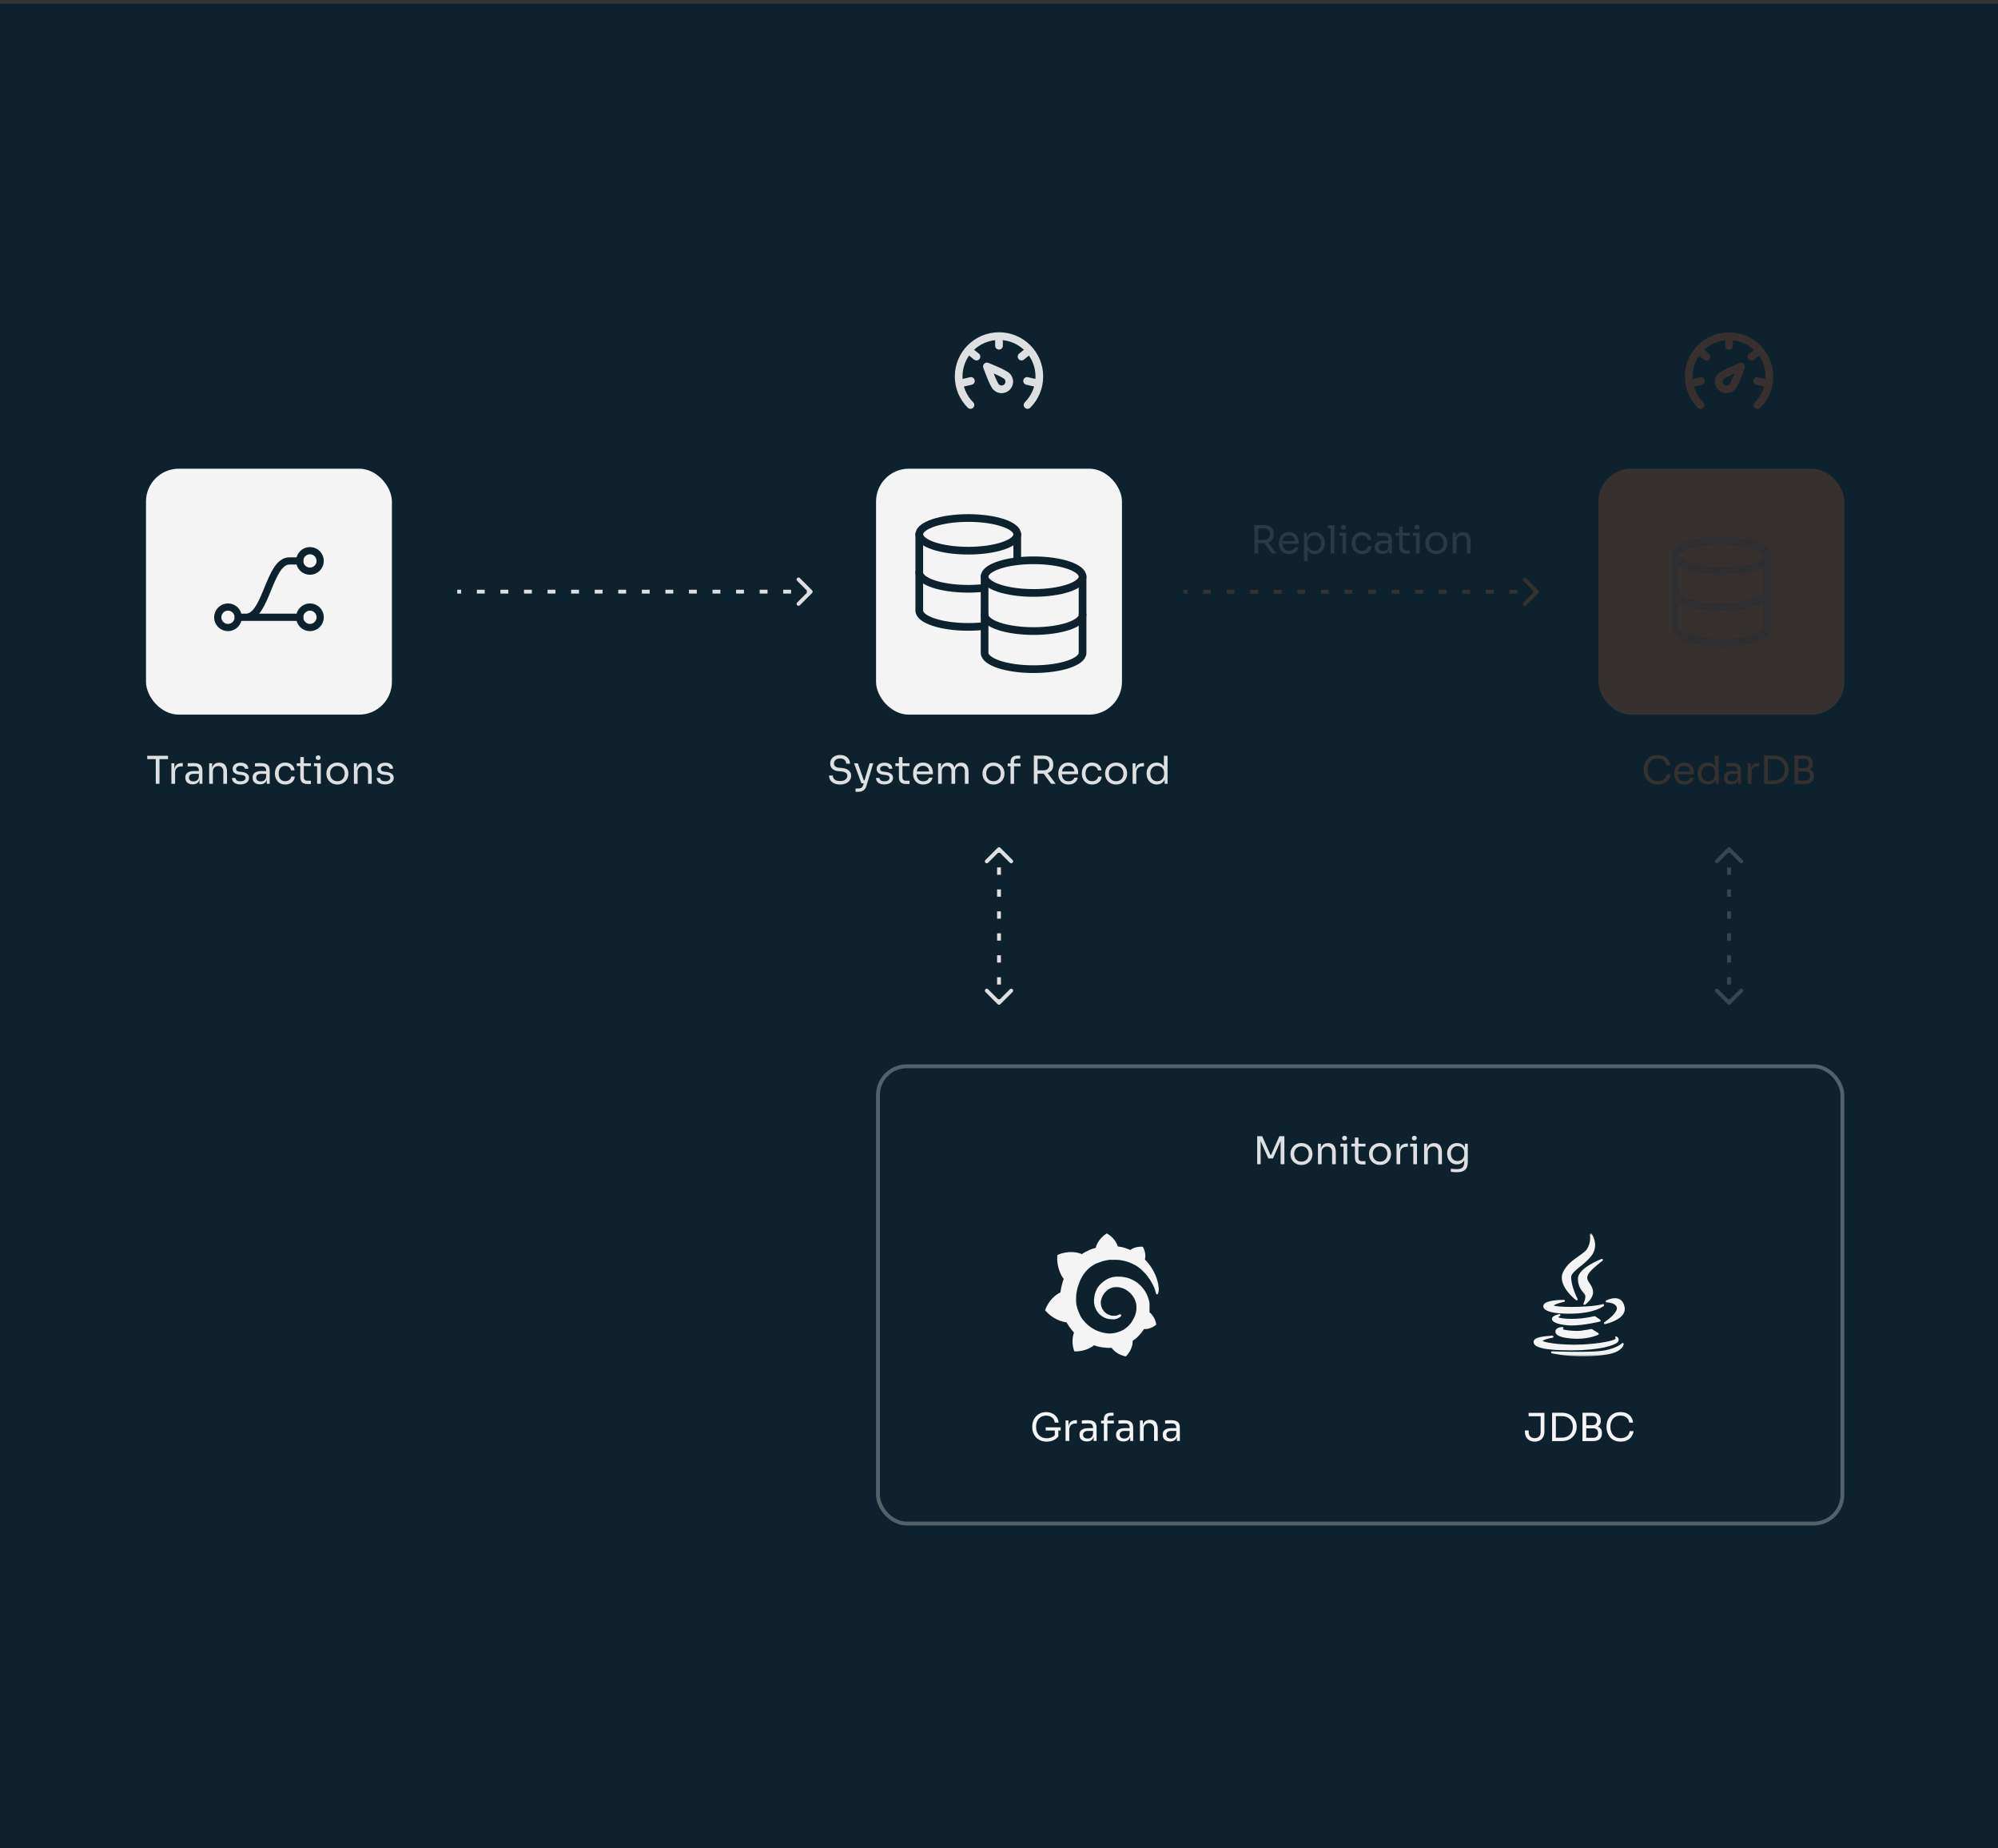 <svg width="520" height="481" viewBox="0 0 520 481" fill="none" xmlns="http://www.w3.org/2000/svg">
<rect x="0" y="0" width="520" height="481" fill="#333333" stroke="none"/>
<rect width="520" height="480" transform="translate(0 0.966)" fill="#0D222D"/>
<path d="M211.354 154.32C211.549 154.125 211.549 153.808 211.354 153.613L208.172 150.431C207.976 150.236 207.66 150.236 207.464 150.431C207.269 150.626 207.269 150.943 207.464 151.138L210.293 153.966L207.464 156.795C207.269 156.99 207.269 157.307 207.464 157.502C207.66 157.697 207.976 157.697 208.172 157.502L211.354 154.32ZM119 154.466L120.022 154.466L120.022 153.466L119 153.466L119 154.466ZM124.111 154.466L126.156 154.466L126.156 153.466L124.111 153.466L124.111 154.466ZM130.244 154.466L132.289 154.466L132.289 153.466L130.244 153.466L130.244 154.466ZM136.378 154.466L138.422 154.466L138.422 153.466L136.378 153.466L136.378 154.466ZM142.511 154.466L144.556 154.466L144.556 153.466L142.511 153.466L142.511 154.466ZM148.644 154.466L150.689 154.466L150.689 153.466L148.644 153.466L148.644 154.466ZM154.778 154.466L156.822 154.466L156.822 153.466L154.778 153.466L154.778 154.466ZM160.911 154.466L162.956 154.466L162.956 153.466L160.911 153.466L160.911 154.466ZM167.044 154.466L169.089 154.466L169.089 153.466L167.044 153.466L167.044 154.466ZM173.178 154.466L175.222 154.466L175.222 153.466L173.178 153.466L173.178 154.466ZM179.311 154.466L181.356 154.466L181.356 153.466L179.311 153.466L179.311 154.466ZM185.444 154.466L187.489 154.466L187.489 153.466L185.444 153.466L185.444 154.466ZM191.578 154.466L193.622 154.466L193.622 153.466L191.578 153.466L191.578 154.466ZM197.711 154.466L199.756 154.466L199.756 153.466L197.711 153.466L197.711 154.466ZM203.844 154.466L205.889 154.466L205.889 153.466L203.844 153.466L203.844 154.466ZM209.978 154.466L211 154.466L211 153.466L209.978 153.466L209.978 154.466Z" fill="#DDDFE0"/>
<path opacity="0.2" d="M400.354 154.354C400.549 154.158 400.549 153.842 400.354 153.646L397.172 150.464C396.976 150.269 396.66 150.269 396.464 150.464C396.269 150.66 396.269 150.976 396.464 151.172L399.293 154L396.464 156.828C396.269 157.024 396.269 157.34 396.464 157.536C396.66 157.731 396.976 157.731 397.172 157.536L400.354 154.354ZM308 154.5L309.022 154.5L309.022 153.5L308 153.5L308 154.5ZM313.111 154.5L315.156 154.5L315.156 153.5L313.111 153.5L313.111 154.5ZM319.244 154.5L321.289 154.5L321.289 153.5L319.244 153.5L319.244 154.5ZM325.378 154.5L327.422 154.5L327.422 153.5L325.378 153.5L325.378 154.5ZM331.511 154.5L333.556 154.5L333.556 153.5L331.511 153.5L331.511 154.5ZM337.644 154.5L339.689 154.5L339.689 153.5L337.644 153.5L337.644 154.5ZM343.778 154.5L345.822 154.5L345.822 153.5L343.778 153.5L343.778 154.5ZM349.911 154.5L351.956 154.5L351.956 153.5L349.911 153.5L349.911 154.5ZM356.044 154.5L358.089 154.5L358.089 153.5L356.044 153.5L356.044 154.5ZM362.178 154.5L364.222 154.5L364.222 153.5L362.178 153.5L362.178 154.5ZM368.311 154.5L370.356 154.5L370.356 153.5L368.311 153.5L368.311 154.5ZM374.444 154.5L376.489 154.5L376.489 153.5L374.444 153.5L374.444 154.5ZM380.578 154.5L382.622 154.5L382.622 153.5L380.578 153.5L380.578 154.5ZM386.711 154.5L388.756 154.5L388.756 153.5L386.711 153.5L386.711 154.5ZM392.844 154.5L394.889 154.5L394.889 153.5L392.844 153.5L392.844 154.5ZM398.978 154.5L400 154.5L400 153.5L398.978 153.5L398.978 154.5Z" fill="#E06938"/>
<path d="M260.354 220.613C260.158 220.417 259.842 220.417 259.646 220.613L256.464 223.795C256.269 223.99 256.269 224.307 256.464 224.502C256.66 224.697 256.976 224.697 257.172 224.502L260 221.673L262.828 224.502C263.024 224.697 263.34 224.697 263.536 224.502C263.731 224.307 263.731 223.99 263.536 223.795L260.354 220.613ZM259.646 261.32C259.842 261.515 260.158 261.515 260.354 261.32L263.536 258.138C263.731 257.943 263.731 257.626 263.536 257.431C263.34 257.236 263.024 257.236 262.828 257.431L260 260.259L257.172 257.431C256.976 257.236 256.66 257.236 256.464 257.431C256.269 257.626 256.269 257.943 256.464 258.138L259.646 261.32ZM259.5 220.966L259.5 221.919L260.5 221.919L260.5 220.966L259.5 220.966ZM259.5 225.728L259.5 227.633L260.5 227.633L260.5 225.728L259.5 225.728ZM259.5 231.442L259.5 233.347L260.5 233.347L260.5 231.442L259.5 231.442ZM259.5 237.157L259.5 239.062L260.5 239.062L260.5 237.157L259.5 237.157ZM259.5 242.871L259.5 244.776L260.5 244.776L260.5 242.871L259.5 242.871ZM259.5 248.585L259.5 250.49L260.5 250.49L260.5 248.585L259.5 248.585ZM259.5 254.3L259.5 256.204L260.5 256.204L260.5 254.3L259.5 254.3ZM259.5 260.014L259.5 260.966L260.5 260.966L260.5 260.014L259.5 260.014Z" fill="#DDDFE0"/>
<path opacity="0.2" d="M450.354 220.613C450.158 220.417 449.842 220.417 449.646 220.613L446.464 223.795C446.269 223.99 446.269 224.307 446.464 224.502C446.66 224.697 446.976 224.697 447.172 224.502L450 221.673L452.828 224.502C453.024 224.697 453.34 224.697 453.536 224.502C453.731 224.307 453.731 223.99 453.536 223.795L450.354 220.613ZM449.646 261.32C449.842 261.515 450.158 261.515 450.354 261.32L453.536 258.138C453.731 257.943 453.731 257.626 453.536 257.431C453.34 257.236 453.024 257.236 452.828 257.431L450 260.259L447.172 257.431C446.976 257.236 446.66 257.236 446.464 257.431C446.269 257.626 446.269 257.943 446.464 258.138L449.646 261.32ZM449.5 220.966L449.5 221.919L450.5 221.919L450.5 220.966L449.5 220.966ZM449.5 225.728L449.5 227.633L450.5 227.633L450.5 225.728L449.5 225.728ZM449.5 231.442L449.5 233.347L450.5 233.347L450.5 231.442L449.5 231.442ZM449.5 237.157L449.5 239.062L450.5 239.062L450.5 237.157L449.5 237.157ZM449.5 242.871L449.5 244.776L450.5 244.776L450.5 242.871L449.5 242.871ZM449.5 248.585L449.5 250.49L450.5 250.49L450.5 248.585L449.5 248.585ZM449.5 254.3L449.5 256.204L450.5 256.204L450.5 254.3L449.5 254.3ZM449.5 260.014L449.5 260.966L450.5 260.966L450.5 260.014L449.5 260.014Z" fill="#DDDFE0"/>
<rect x="38" y="121.966" width="64" height="64" rx="8.533" fill="#F4F4F4"/>
<path fill-rule="evenodd" clip-rule="evenodd" d="M77.999 145.966C77.999 144.493 79.193 143.299 80.665 143.299C82.138 143.299 83.332 144.493 83.332 145.966C83.332 147.439 82.138 148.633 80.665 148.633C79.193 148.633 77.999 147.439 77.999 145.966Z" stroke="#0D222D" stroke-width="1.88" stroke-linecap="round" stroke-linejoin="round"/>
<path fill-rule="evenodd" clip-rule="evenodd" d="M78.001 160.633C78.001 159.16 79.195 157.966 80.667 157.966C82.14 157.966 83.334 159.16 83.334 160.633C83.334 162.106 82.14 163.3 80.667 163.3C79.195 163.3 78.001 162.106 78.001 160.633Z" stroke="#0D222D" stroke-width="1.88" stroke-linecap="round" stroke-linejoin="round"/>
<path fill-rule="evenodd" clip-rule="evenodd" d="M56.667 160.633C56.667 159.16 57.861 157.966 59.333 157.966C60.806 157.966 62 159.16 62 160.633C62 162.106 60.806 163.3 59.333 163.3C57.861 163.3 56.667 162.106 56.667 160.633Z" stroke="#0D222D" stroke-width="1.88" stroke-linecap="round" stroke-linejoin="round"/>
<path d="M78 160.633L62 160.633L64 160.633C69.333 160.633 70 145.966 75.333 145.966L78 145.966" stroke="#0D222D" stroke-width="1.88" stroke-linecap="round" stroke-linejoin="round"/>
<rect x="228" y="121.966" width="64" height="64" rx="8.533" fill="#F4F4F4"/>
<rect x="228.5" y="277.466" width="251" height="119" rx="7.5" stroke="#536269"/>
<rect opacity="0.2" x="416" y="121.966" width="64" height="64" rx="8.533" fill="#E06938"/>
<g opacity="0.2">
<path d="M448 148.633C454.627 148.633 460 146.842 460 144.633C460 142.424 454.627 140.633 448 140.633C441.373 140.633 436 142.424 436 144.633C436 146.842 441.373 148.633 448 148.633Z" stroke="#0D222D" stroke-width="1.882" stroke-linecap="round" stroke-linejoin="round"/>
<path d="M460 153.966C460 156.18 454.667 157.966 448 157.966C441.333 157.966 436 156.18 436 153.966" stroke="#0D222D" stroke-width="1.882" stroke-linecap="round" stroke-linejoin="round"/>
<path d="M436 144.633V163.3C436 165.513 441.333 167.3 448 167.3C454.667 167.3 460 165.513 460 163.3V144.633" stroke="#0D222D" stroke-width="1.882" stroke-linecap="round" stroke-linejoin="round"/>
</g>
<path d="M252 143.3C259.042 143.3 264.75 141.397 264.75 139.05C264.75 136.703 259.042 134.8 252 134.8C244.958 134.8 239.25 136.703 239.25 139.05C239.25 141.397 244.958 143.3 252 143.3Z" stroke="#0D222D" stroke-width="2" stroke-linecap="round" stroke-linejoin="round"/>
<path d="M264.75 148.966C264.75 151.318 259.083 153.216 252 153.216C244.917 153.216 239.25 151.318 239.25 148.966" stroke="#0D222D" stroke-width="2" stroke-linecap="round" stroke-linejoin="round"/>
<path d="M239.25 139.05V158.883C239.25 161.235 244.917 163.133 252 163.133C259.083 163.133 264.75 161.235 264.75 158.883V139.05" stroke="#0D222D" stroke-width="2" stroke-linecap="round" stroke-linejoin="round"/>
<path d="M256.25 150.05V169.883C256.25 172.235 261.917 174.133 269 174.133C276.083 174.133 281.75 172.235 281.75 169.883V150.05" fill="#F4F4F4"/>
<path d="M256.25 150.05V169.883C256.25 172.235 261.917 174.133 269 174.133C276.083 174.133 281.75 172.235 281.75 169.883V150.05" stroke="#0D222D" stroke-width="2" stroke-linecap="round" stroke-linejoin="round"/>
<path d="M269 154.3C276.042 154.3 281.75 152.397 281.75 150.05C281.75 147.703 276.042 145.8 269 145.8C261.958 145.8 256.25 147.703 256.25 150.05C256.25 152.397 261.958 154.3 269 154.3Z" fill="#F4F4F4" stroke="#0D222D" stroke-width="2" stroke-linecap="round" stroke-linejoin="round"/>
<path d="M281.75 159.966C281.75 162.318 276.083 164.216 269 164.216C261.917 164.216 256.25 162.318 256.25 159.966" fill="#F4F4F4"/>
<path d="M281.75 159.966C281.75 162.318 276.083 164.216 269 164.216C261.917 164.216 256.25 162.318 256.25 159.966" stroke="#0D222D" stroke-width="2" stroke-linecap="round" stroke-linejoin="round"/>
<path opacity="0.2" d="M326.478 144V136.66H327.458V144H326.478ZM330.988 144L328.568 140.75H329.718L332.178 144H330.988ZM327.088 141.36V140.49H329.048C329.355 140.49 329.618 140.427 329.838 140.3C330.058 140.173 330.228 140 330.348 139.78C330.468 139.553 330.528 139.297 330.528 139.01C330.528 138.723 330.468 138.47 330.348 138.25C330.228 138.023 330.058 137.847 329.838 137.72C329.618 137.587 329.355 137.52 329.048 137.52H327.088V136.66H328.868C329.401 136.66 329.868 136.74 330.268 136.9C330.668 137.06 330.978 137.307 331.198 137.64C331.418 137.973 331.528 138.403 331.528 138.93V139.09C331.528 139.617 331.415 140.047 331.188 140.38C330.968 140.713 330.658 140.96 330.258 141.12C329.865 141.28 329.401 141.36 328.868 141.36H327.088ZM335.512 144.18C335.046 144.18 334.642 144.1 334.302 143.94C333.962 143.78 333.686 143.57 333.472 143.31C333.259 143.043 333.099 142.747 332.992 142.42C332.892 142.093 332.842 141.76 332.842 141.42V141.24C332.842 140.893 332.892 140.557 332.992 140.23C333.099 139.903 333.259 139.61 333.472 139.35C333.686 139.083 333.956 138.873 334.282 138.72C334.616 138.56 335.006 138.48 335.452 138.48C336.032 138.48 336.509 138.607 336.882 138.86C337.262 139.107 337.542 139.427 337.722 139.82C337.909 140.213 338.002 140.633 338.002 141.08V141.51H333.262V140.79H337.302L337.082 141.18C337.082 140.8 337.022 140.473 336.902 140.2C336.782 139.92 336.602 139.703 336.362 139.55C336.122 139.397 335.819 139.32 335.452 139.32C335.072 139.32 334.756 139.407 334.502 139.58C334.256 139.753 334.069 139.99 333.942 140.29C333.822 140.59 333.762 140.937 333.762 141.33C333.762 141.71 333.822 142.053 333.942 142.36C334.069 142.66 334.262 142.9 334.522 143.08C334.782 143.253 335.112 143.34 335.512 143.34C335.932 143.34 336.272 143.247 336.532 143.06C336.799 142.873 336.959 142.657 337.012 142.41H337.912C337.839 142.777 337.692 143.093 337.472 143.36C337.252 143.627 336.976 143.83 336.642 143.97C336.309 144.11 335.932 144.18 335.512 144.18ZM339.365 146V138.66H340.125V140.97L339.945 140.95C339.979 140.377 340.099 139.91 340.305 139.55C340.519 139.183 340.795 138.913 341.135 138.74C341.475 138.567 341.845 138.48 342.245 138.48C342.632 138.48 342.982 138.553 343.295 138.7C343.615 138.847 343.889 139.047 344.115 139.3C344.342 139.553 344.515 139.847 344.635 140.18C344.755 140.513 344.815 140.867 344.815 141.24V141.42C344.815 141.793 344.752 142.147 344.625 142.48C344.499 142.813 344.319 143.107 344.085 143.36C343.859 143.613 343.585 143.813 343.265 143.96C342.952 144.107 342.605 144.18 342.225 144.18C341.845 144.18 341.482 144.097 341.135 143.93C340.789 143.763 340.502 143.493 340.275 143.12C340.049 142.747 339.919 142.257 339.885 141.65L340.325 142.45V146H339.365ZM342.075 143.34C342.435 143.34 342.749 143.257 343.015 143.09C343.282 142.917 343.489 142.68 343.635 142.38C343.782 142.073 343.855 141.723 343.855 141.33C343.855 140.93 343.782 140.58 343.635 140.28C343.489 139.98 343.282 139.747 343.015 139.58C342.749 139.407 342.435 139.32 342.075 139.32C341.755 139.32 341.459 139.393 341.185 139.54C340.912 139.68 340.692 139.887 340.525 140.16C340.365 140.427 340.285 140.75 340.285 141.13V141.59C340.285 141.957 340.369 142.27 340.535 142.53C340.702 142.79 340.922 142.99 341.195 143.13C341.469 143.27 341.762 143.34 342.075 143.34ZM346.32 144V136.7H347.28V144H346.32ZM345.58 137.46V136.7H347.28V137.46H345.58ZM349.381 144V138.66H350.341V144H349.381ZM348.561 139.42V138.66H350.341V139.42H348.561ZM349.651 137.8C349.438 137.8 349.278 137.743 349.171 137.63C349.071 137.517 349.021 137.373 349.021 137.2C349.021 137.027 349.071 136.883 349.171 136.77C349.278 136.657 349.438 136.6 349.651 136.6C349.865 136.6 350.021 136.657 350.121 136.77C350.228 136.883 350.281 137.027 350.281 137.2C350.281 137.373 350.228 137.517 350.121 137.63C350.021 137.743 349.865 137.8 349.651 137.8ZM354.487 144.18C354.027 144.18 353.627 144.1 353.287 143.94C352.954 143.78 352.677 143.567 352.457 143.3C352.237 143.027 352.071 142.727 351.957 142.4C351.851 142.073 351.797 141.747 351.797 141.42V141.24C351.797 140.9 351.851 140.567 351.957 140.24C352.071 139.913 352.237 139.62 352.457 139.36C352.684 139.093 352.964 138.88 353.297 138.72C353.631 138.56 354.021 138.48 354.467 138.48C354.914 138.48 355.314 138.563 355.667 138.73C356.027 138.897 356.314 139.133 356.527 139.44C356.747 139.74 356.871 140.097 356.897 140.51H355.977C355.931 140.177 355.777 139.9 355.517 139.68C355.257 139.453 354.907 139.34 354.467 139.34C354.087 139.34 353.771 139.427 353.517 139.6C353.264 139.773 353.074 140.01 352.947 140.31C352.821 140.61 352.757 140.95 352.757 141.33C352.757 141.697 352.821 142.033 352.947 142.34C353.074 142.64 353.264 142.88 353.517 143.06C353.777 143.233 354.101 143.32 354.487 143.32C354.787 143.32 355.047 143.267 355.267 143.16C355.487 143.053 355.664 142.91 355.797 142.73C355.931 142.55 356.011 142.347 356.037 142.12H356.957C356.937 142.54 356.814 142.903 356.587 143.21C356.367 143.517 356.074 143.757 355.707 143.93C355.347 144.097 354.941 144.18 354.487 144.18ZM361.492 144V142.4H361.332V140.55C361.332 140.183 361.235 139.907 361.042 139.72C360.855 139.533 360.578 139.44 360.212 139.44C360.005 139.44 359.792 139.443 359.572 139.45C359.352 139.457 359.142 139.463 358.942 139.47C358.742 139.477 358.568 139.487 358.422 139.5V138.66C358.568 138.647 358.722 138.637 358.882 138.63C359.048 138.617 359.218 138.61 359.392 138.61C359.565 138.603 359.732 138.6 359.892 138.6C360.438 138.6 360.885 138.667 361.232 138.8C361.578 138.927 361.835 139.137 362.002 139.43C362.168 139.723 362.252 140.12 362.252 140.62V144H361.492ZM359.742 144.14C359.342 144.14 358.995 144.073 358.702 143.94C358.415 143.8 358.192 143.6 358.032 143.34C357.878 143.08 357.802 142.767 357.802 142.4C357.802 142.02 357.885 141.703 358.052 141.45C358.225 141.197 358.475 141.007 358.802 140.88C359.128 140.747 359.522 140.68 359.982 140.68H361.432V141.4H359.942C359.555 141.4 359.258 141.493 359.052 141.68C358.845 141.867 358.742 142.107 358.742 142.4C358.742 142.693 358.845 142.93 359.052 143.11C359.258 143.29 359.555 143.38 359.942 143.38C360.168 143.38 360.385 143.34 360.592 143.26C360.798 143.173 360.968 143.033 361.102 142.84C361.242 142.64 361.318 142.367 361.332 142.02L361.592 142.4C361.558 142.78 361.465 143.1 361.312 143.36C361.165 143.613 360.958 143.807 360.692 143.94C360.432 144.073 360.115 144.14 359.742 144.14ZM366.094 144.06C365.694 144.06 365.347 144.003 365.054 143.89C364.767 143.777 364.544 143.583 364.384 143.31C364.23 143.03 364.154 142.653 364.154 142.18V137.04H365.074V142.3C365.074 142.587 365.15 142.81 365.304 142.97C365.464 143.123 365.687 143.2 365.974 143.2H366.914V144.06H366.094ZM363.234 139.38V138.66H366.914V139.38H363.234ZM368.532 144V138.66H369.492V144H368.532ZM367.712 139.42V138.66H369.492V139.42H367.712ZM368.802 137.8C368.588 137.8 368.428 137.743 368.322 137.63C368.222 137.517 368.172 137.373 368.172 137.2C368.172 137.027 368.222 136.883 368.322 136.77C368.428 136.657 368.588 136.6 368.802 136.6C369.015 136.6 369.172 136.657 369.272 136.77C369.378 136.883 369.432 137.027 369.432 137.2C369.432 137.373 369.378 137.517 369.272 137.63C369.172 137.743 369.015 137.8 368.802 137.8ZM373.808 144.18C373.341 144.18 372.931 144.1 372.578 143.94C372.224 143.78 371.924 143.57 371.678 143.31C371.438 143.043 371.254 142.747 371.128 142.42C371.008 142.093 370.948 141.76 370.948 141.42V141.24C370.948 140.9 371.011 140.567 371.138 140.24C371.264 139.907 371.451 139.61 371.698 139.35C371.944 139.083 372.244 138.873 372.598 138.72C372.951 138.56 373.354 138.48 373.808 138.48C374.261 138.48 374.664 138.56 375.018 138.72C375.371 138.873 375.671 139.083 375.918 139.35C376.164 139.61 376.351 139.907 376.478 140.24C376.604 140.567 376.668 140.9 376.668 141.24V141.42C376.668 141.76 376.604 142.093 376.478 142.42C376.358 142.747 376.174 143.043 375.928 143.31C375.688 143.57 375.391 143.78 375.038 143.94C374.684 144.1 374.274 144.18 373.808 144.18ZM373.808 143.32C374.208 143.32 374.548 143.233 374.828 143.06C375.114 142.88 375.331 142.64 375.478 142.34C375.631 142.04 375.708 141.703 375.708 141.33C375.708 140.95 375.631 140.61 375.478 140.31C375.324 140.01 375.104 139.773 374.818 139.6C374.538 139.427 374.201 139.34 373.808 139.34C373.421 139.34 373.084 139.427 372.798 139.6C372.511 139.773 372.291 140.01 372.138 140.31C371.984 140.61 371.908 140.95 371.908 141.33C371.908 141.703 371.981 142.04 372.128 142.34C372.281 142.64 372.498 142.88 372.778 143.06C373.064 143.233 373.408 143.32 373.808 143.32ZM378.106 144V138.66H378.866V140.95H378.746C378.746 140.423 378.816 139.98 378.956 139.62C379.102 139.253 379.322 138.977 379.616 138.79C379.909 138.597 380.279 138.5 380.726 138.5H380.766C381.439 138.5 381.936 138.71 382.256 139.13C382.582 139.55 382.746 140.157 382.746 140.95V144H381.786V140.75C381.786 140.337 381.669 140.007 381.436 139.76C381.202 139.507 380.882 139.38 380.476 139.38C380.056 139.38 379.716 139.51 379.456 139.77C379.196 140.03 379.066 140.377 379.066 140.81V144H378.106Z" fill="#97A0A4"/>
<path d="M327.196 302.966V295.666H328.496L330.656 300.536H330.816L332.966 295.666H334.276V302.966H333.296V296.736L333.366 296.756L331.296 301.456H330.096L328.016 296.756L328.096 296.736V302.966H327.196ZM338.715 303.146C338.248 303.146 337.838 303.066 337.485 302.906C337.132 302.746 336.832 302.536 336.585 302.276C336.345 302.01 336.162 301.713 336.035 301.386C335.915 301.06 335.855 300.726 335.855 300.386V300.206C335.855 299.866 335.918 299.533 336.045 299.206C336.172 298.873 336.358 298.576 336.605 298.316C336.852 298.05 337.152 297.84 337.505 297.686C337.858 297.526 338.262 297.446 338.715 297.446C339.168 297.446 339.572 297.526 339.925 297.686C340.278 297.84 340.578 298.05 340.825 298.316C341.072 298.576 341.258 298.873 341.385 299.206C341.512 299.533 341.575 299.866 341.575 300.206V300.386C341.575 300.726 341.512 301.06 341.385 301.386C341.265 301.713 341.082 302.01 340.835 302.276C340.595 302.536 340.298 302.746 339.945 302.906C339.592 303.066 339.182 303.146 338.715 303.146ZM338.715 302.286C339.115 302.286 339.455 302.2 339.735 302.026C340.022 301.846 340.238 301.606 340.385 301.306C340.538 301.006 340.615 300.67 340.615 300.296C340.615 299.916 340.538 299.576 340.385 299.276C340.232 298.976 340.012 298.74 339.725 298.566C339.445 298.393 339.108 298.306 338.715 298.306C338.328 298.306 337.992 298.393 337.705 298.566C337.418 298.74 337.198 298.976 337.045 299.276C336.892 299.576 336.815 299.916 336.815 300.296C336.815 300.67 336.888 301.006 337.035 301.306C337.188 301.606 337.405 301.846 337.685 302.026C337.972 302.2 338.315 302.286 338.715 302.286ZM343.013 302.966V297.626H343.773V299.916H343.653C343.653 299.39 343.723 298.946 343.863 298.586C344.009 298.22 344.229 297.943 344.523 297.756C344.816 297.563 345.186 297.466 345.633 297.466H345.673C346.346 297.466 346.843 297.676 347.163 298.096C347.489 298.516 347.653 299.123 347.653 299.916V302.966H346.693V299.716C346.693 299.303 346.576 298.973 346.343 298.726C346.109 298.473 345.789 298.346 345.383 298.346C344.963 298.346 344.623 298.476 344.363 298.736C344.103 298.996 343.973 299.343 343.973 299.776V302.966H343.013ZM349.669 302.966V297.626H350.629V302.966H349.669ZM348.849 298.386V297.626H350.629V298.386H348.849ZM349.939 296.766C349.726 296.766 349.566 296.71 349.459 296.596C349.359 296.483 349.309 296.34 349.309 296.166C349.309 295.993 349.359 295.85 349.459 295.736C349.566 295.623 349.726 295.566 349.939 295.566C350.153 295.566 350.309 295.623 350.409 295.736C350.516 295.85 350.569 295.993 350.569 296.166C350.569 296.34 350.516 296.483 350.409 296.596C350.309 296.71 350.153 296.766 349.939 296.766ZM354.565 303.026C354.165 303.026 353.819 302.97 353.525 302.856C353.239 302.743 353.015 302.55 352.855 302.276C352.702 301.996 352.625 301.62 352.625 301.146V296.006H353.545V301.266C353.545 301.553 353.622 301.776 353.775 301.936C353.935 302.09 354.159 302.166 354.445 302.166H355.385V303.026H354.565ZM351.705 298.346V297.626H355.385V298.346H351.705ZM359.164 303.146C358.698 303.146 358.288 303.066 357.934 302.906C357.581 302.746 357.281 302.536 357.034 302.276C356.794 302.01 356.611 301.713 356.484 301.386C356.364 301.06 356.304 300.726 356.304 300.386V300.206C356.304 299.866 356.368 299.533 356.494 299.206C356.621 298.873 356.808 298.576 357.054 298.316C357.301 298.05 357.601 297.84 357.954 297.686C358.308 297.526 358.711 297.446 359.164 297.446C359.618 297.446 360.021 297.526 360.374 297.686C360.728 297.84 361.028 298.05 361.274 298.316C361.521 298.576 361.708 298.873 361.834 299.206C361.961 299.533 362.024 299.866 362.024 300.206V300.386C362.024 300.726 361.961 301.06 361.834 301.386C361.714 301.713 361.531 302.01 361.284 302.276C361.044 302.536 360.748 302.746 360.394 302.906C360.041 303.066 359.631 303.146 359.164 303.146ZM359.164 302.286C359.564 302.286 359.904 302.2 360.184 302.026C360.471 301.846 360.688 301.606 360.834 301.306C360.988 301.006 361.064 300.67 361.064 300.296C361.064 299.916 360.988 299.576 360.834 299.276C360.681 298.976 360.461 298.74 360.174 298.566C359.894 298.393 359.558 298.306 359.164 298.306C358.778 298.306 358.441 298.393 358.154 298.566C357.868 298.74 357.648 298.976 357.494 299.276C357.341 299.576 357.264 299.916 357.264 300.296C357.264 300.67 357.338 301.006 357.484 301.306C357.638 301.606 357.854 301.846 358.134 302.026C358.421 302.2 358.764 302.286 359.164 302.286ZM363.462 302.966V297.626H364.222V299.826H364.182C364.182 299.046 364.352 298.476 364.692 298.116C365.039 297.75 365.555 297.566 366.242 297.566H366.422V298.426H366.082C365.549 298.426 365.139 298.57 364.852 298.856C364.565 299.136 364.422 299.543 364.422 300.076V302.966H363.462ZM367.824 302.966V297.626H368.784V302.966H367.824ZM367.004 298.386V297.626H368.784V298.386H367.004ZM368.094 296.766C367.88 296.766 367.72 296.71 367.614 296.596C367.514 296.483 367.464 296.34 367.464 296.166C367.464 295.993 367.514 295.85 367.614 295.736C367.72 295.623 367.88 295.566 368.094 295.566C368.307 295.566 368.464 295.623 368.564 295.736C368.67 295.85 368.724 295.993 368.724 296.166C368.724 296.34 368.67 296.483 368.564 296.596C368.464 296.71 368.307 296.766 368.094 296.766ZM370.64 302.966V297.626H371.4V299.916H371.28C371.28 299.39 371.35 298.946 371.49 298.586C371.636 298.22 371.856 297.943 372.15 297.756C372.443 297.563 372.813 297.466 373.26 297.466H373.3C373.973 297.466 374.47 297.676 374.79 298.096C375.116 298.516 375.28 299.123 375.28 299.916V302.966H374.32V299.716C374.32 299.303 374.203 298.973 373.97 298.726C373.736 298.473 373.416 298.346 373.01 298.346C372.59 298.346 372.25 298.476 371.99 298.736C371.73 298.996 371.6 299.343 371.6 299.776V302.966H370.64ZM379.056 305.046C378.81 305.046 378.56 305.036 378.306 305.016C378.06 304.996 377.823 304.97 377.596 304.936V304.126C377.836 304.16 378.086 304.186 378.346 304.206C378.613 304.233 378.863 304.246 379.096 304.246C379.583 304.246 379.97 304.18 380.256 304.046C380.55 303.92 380.76 303.716 380.886 303.436C381.02 303.163 381.086 302.81 381.086 302.376V301.356L381.406 300.596C381.386 301.136 381.273 301.586 381.066 301.946C380.86 302.3 380.59 302.566 380.256 302.746C379.93 302.92 379.566 303.006 379.166 303.006C378.793 303.006 378.45 302.936 378.136 302.796C377.83 302.65 377.563 302.45 377.336 302.196C377.116 301.943 376.943 301.653 376.816 301.326C376.696 300.993 376.636 300.643 376.636 300.276V300.096C376.636 299.723 376.7 299.376 376.826 299.056C376.953 298.73 377.13 298.446 377.356 298.206C377.583 297.966 377.853 297.78 378.166 297.646C378.486 297.513 378.836 297.446 379.216 297.446C379.663 297.446 380.056 297.543 380.396 297.736C380.736 297.923 381.003 298.2 381.196 298.566C381.396 298.926 381.506 299.37 381.526 299.896L381.246 299.906V297.626H382.006V302.336C382.006 302.976 381.906 303.493 381.706 303.886C381.513 304.286 381.2 304.58 380.766 304.766C380.34 304.953 379.77 305.046 379.056 305.046ZM379.346 302.126C379.666 302.126 379.956 302.056 380.216 301.916C380.483 301.776 380.693 301.576 380.846 301.316C381.006 301.05 381.086 300.733 381.086 300.366V299.906C381.086 299.546 381.003 299.243 380.836 298.996C380.676 298.75 380.466 298.563 380.206 298.436C379.946 298.31 379.663 298.246 379.356 298.246C379.01 298.246 378.703 298.326 378.436 298.486C378.17 298.646 377.963 298.873 377.816 299.166C377.67 299.453 377.596 299.793 377.596 300.186C377.596 300.58 377.67 300.923 377.816 301.216C377.97 301.51 378.176 301.736 378.436 301.896C378.703 302.05 379.006 302.126 379.346 302.126Z" fill="#DDDFE0"/>
<path d="M218.635 204.146C218.028 204.146 217.512 204.046 217.085 203.846C216.658 203.646 216.332 203.37 216.105 203.016C215.878 202.663 215.765 202.263 215.765 201.816H216.745C216.745 202.036 216.802 202.256 216.915 202.476C217.035 202.696 217.232 202.88 217.505 203.026C217.785 203.173 218.162 203.246 218.635 203.246C219.075 203.246 219.435 203.183 219.715 203.056C219.995 202.923 220.202 202.753 220.335 202.546C220.468 202.333 220.535 202.103 220.535 201.856C220.535 201.556 220.405 201.31 220.145 201.116C219.885 200.916 219.505 200.793 219.005 200.746L218.195 200.676C217.548 200.623 217.032 200.423 216.645 200.076C216.258 199.73 216.065 199.273 216.065 198.706C216.065 198.26 216.172 197.87 216.385 197.536C216.605 197.203 216.908 196.943 217.295 196.756C217.682 196.563 218.132 196.466 218.645 196.466C219.152 196.466 219.598 196.56 219.985 196.746C220.372 196.933 220.672 197.196 220.885 197.536C221.105 197.87 221.215 198.27 221.215 198.736H220.235C220.235 198.503 220.178 198.283 220.065 198.076C219.958 197.87 219.788 197.7 219.555 197.566C219.322 197.433 219.018 197.366 218.645 197.366C218.285 197.366 217.985 197.43 217.745 197.556C217.512 197.683 217.335 197.85 217.215 198.056C217.102 198.256 217.045 198.473 217.045 198.706C217.045 198.973 217.148 199.21 217.355 199.416C217.562 199.623 217.868 199.743 218.275 199.776L219.085 199.846C219.585 199.886 220.015 199.993 220.375 200.166C220.742 200.333 221.022 200.56 221.215 200.846C221.415 201.126 221.515 201.463 221.515 201.856C221.515 202.303 221.395 202.7 221.155 203.046C220.915 203.393 220.578 203.663 220.145 203.856C219.712 204.05 219.208 204.146 218.635 204.146ZM222.66 206.046V205.186H223.43C223.656 205.186 223.846 205.156 224 205.096C224.16 205.043 224.29 204.95 224.39 204.816C224.496 204.683 224.583 204.506 224.65 204.286L226.33 198.626H227.27L225.49 204.536C225.383 204.89 225.233 205.176 225.04 205.396C224.846 205.623 224.61 205.786 224.33 205.886C224.056 205.993 223.736 206.046 223.37 206.046H222.66ZM224.29 203.846V203.046H225.45V203.846H224.29ZM224.19 203.846L222.28 198.626H223.26L225.09 203.846H224.19ZM230.199 204.126C229.499 204.126 228.956 203.976 228.569 203.676C228.189 203.376 227.993 202.966 227.979 202.446H228.879C228.893 202.653 228.996 202.85 229.189 203.036C229.389 203.216 229.726 203.306 230.199 203.306C230.626 203.306 230.953 203.223 231.179 203.056C231.406 202.883 231.519 202.673 231.519 202.426C231.519 202.206 231.436 202.036 231.269 201.916C231.103 201.79 230.833 201.706 230.459 201.666L229.879 201.606C229.373 201.553 228.959 201.403 228.639 201.156C228.319 200.903 228.159 200.55 228.159 200.096C228.159 199.756 228.246 199.466 228.419 199.226C228.593 198.98 228.833 198.793 229.139 198.666C229.446 198.533 229.799 198.466 230.199 198.466C230.799 198.466 231.286 198.6 231.659 198.866C232.033 199.133 232.226 199.53 232.239 200.056H231.339C231.333 199.843 231.233 199.663 231.039 199.516C230.853 199.363 230.573 199.286 230.199 199.286C229.826 199.286 229.543 199.363 229.349 199.516C229.156 199.67 229.059 199.863 229.059 200.096C229.059 200.296 229.126 200.456 229.259 200.576C229.399 200.696 229.626 200.773 229.939 200.806L230.519 200.866C231.093 200.926 231.553 201.086 231.899 201.346C232.246 201.6 232.419 201.96 232.419 202.426C232.419 202.76 232.323 203.056 232.129 203.316C231.943 203.57 231.683 203.77 231.349 203.916C231.016 204.056 230.633 204.126 230.199 204.126ZM235.891 204.026C235.491 204.026 235.144 203.97 234.851 203.856C234.564 203.743 234.341 203.55 234.181 203.276C234.027 202.996 233.951 202.62 233.951 202.146V197.006H234.871V202.266C234.871 202.553 234.947 202.776 235.101 202.936C235.261 203.09 235.484 203.166 235.771 203.166H236.711V204.026H235.891ZM233.031 199.346V198.626H236.711V199.346H233.031ZM240.299 204.146C239.833 204.146 239.429 204.066 239.089 203.906C238.749 203.746 238.473 203.536 238.259 203.276C238.046 203.01 237.886 202.713 237.779 202.386C237.679 202.06 237.629 201.726 237.629 201.386V201.206C237.629 200.86 237.679 200.523 237.779 200.196C237.886 199.87 238.046 199.576 238.259 199.316C238.473 199.05 238.743 198.84 239.069 198.686C239.403 198.526 239.793 198.446 240.239 198.446C240.819 198.446 241.296 198.573 241.669 198.826C242.049 199.073 242.329 199.393 242.509 199.786C242.696 200.18 242.789 200.6 242.789 201.046V201.476H238.049V200.756H242.089L241.869 201.146C241.869 200.766 241.809 200.44 241.689 200.166C241.569 199.886 241.389 199.67 241.149 199.516C240.909 199.363 240.606 199.286 240.239 199.286C239.859 199.286 239.543 199.373 239.289 199.546C239.043 199.72 238.856 199.956 238.729 200.256C238.609 200.556 238.549 200.903 238.549 201.296C238.549 201.676 238.609 202.02 238.729 202.326C238.856 202.626 239.049 202.866 239.309 203.046C239.569 203.22 239.899 203.306 240.299 203.306C240.719 203.306 241.059 203.213 241.319 203.026C241.586 202.84 241.746 202.623 241.799 202.376H242.699C242.626 202.743 242.479 203.06 242.259 203.326C242.039 203.593 241.763 203.796 241.429 203.936C241.096 204.076 240.719 204.146 240.299 204.146ZM244.152 203.966V198.626H244.912V200.916H244.792C244.792 200.396 244.859 199.956 244.992 199.596C245.132 199.23 245.339 198.95 245.612 198.756C245.886 198.563 246.232 198.466 246.652 198.466H246.692C247.112 198.466 247.459 198.563 247.732 198.756C248.012 198.95 248.219 199.23 248.352 199.596C248.486 199.956 248.552 200.396 248.552 200.916H248.272C248.272 200.396 248.342 199.956 248.482 199.596C248.622 199.23 248.829 198.95 249.102 198.756C249.382 198.563 249.732 198.466 250.152 198.466H250.192C250.612 198.466 250.962 198.563 251.242 198.756C251.522 198.95 251.729 199.23 251.862 199.596C252.002 199.956 252.072 200.396 252.072 200.916V203.966H251.112V200.706C251.112 200.273 251.006 199.94 250.792 199.706C250.579 199.466 250.282 199.346 249.902 199.346C249.509 199.346 249.192 199.473 248.952 199.726C248.712 199.973 248.592 200.32 248.592 200.766V203.966H247.632V200.706C247.632 200.273 247.526 199.94 247.312 199.706C247.099 199.466 246.802 199.346 246.422 199.346C246.029 199.346 245.712 199.473 245.472 199.726C245.232 199.973 245.112 200.32 245.112 200.766V203.966H244.152ZM258.566 204.146C258.099 204.146 257.689 204.066 257.336 203.906C256.982 203.746 256.682 203.536 256.436 203.276C256.196 203.01 256.012 202.713 255.886 202.386C255.766 202.06 255.706 201.726 255.706 201.386V201.206C255.706 200.866 255.769 200.533 255.896 200.206C256.022 199.873 256.209 199.576 256.456 199.316C256.702 199.05 257.002 198.84 257.356 198.686C257.709 198.526 258.112 198.446 258.566 198.446C259.019 198.446 259.422 198.526 259.776 198.686C260.129 198.84 260.429 199.05 260.676 199.316C260.922 199.576 261.109 199.873 261.236 200.206C261.362 200.533 261.426 200.866 261.426 201.206V201.386C261.426 201.726 261.362 202.06 261.236 202.386C261.116 202.713 260.932 203.01 260.686 203.276C260.446 203.536 260.149 203.746 259.796 203.906C259.442 204.066 259.032 204.146 258.566 204.146ZM258.566 203.286C258.966 203.286 259.306 203.2 259.586 203.026C259.872 202.846 260.089 202.606 260.236 202.306C260.389 202.006 260.466 201.67 260.466 201.296C260.466 200.916 260.389 200.576 260.236 200.276C260.082 199.976 259.862 199.74 259.576 199.566C259.296 199.393 258.959 199.306 258.566 199.306C258.179 199.306 257.842 199.393 257.556 199.566C257.269 199.74 257.049 199.976 256.896 200.276C256.742 200.576 256.666 200.916 256.666 201.296C256.666 201.67 256.739 202.006 256.886 202.306C257.039 202.606 257.256 202.846 257.536 203.026C257.822 203.2 258.166 203.286 258.566 203.286ZM263.003 203.966V198.356C263.003 197.763 263.16 197.326 263.473 197.046C263.787 196.766 264.247 196.626 264.853 196.626H265.513V197.426H264.693C264.447 197.426 264.257 197.496 264.123 197.636C263.99 197.77 263.923 197.956 263.923 198.196V203.966H263.003ZM262.263 199.406V198.686H265.613V199.406H262.263ZM269.068 203.966V196.626H270.048V203.966H269.068ZM273.578 203.966L271.158 200.716H272.308L274.768 203.966H273.578ZM269.678 201.326V200.456H271.638C271.944 200.456 272.208 200.393 272.428 200.266C272.648 200.14 272.818 199.966 272.938 199.746C273.058 199.52 273.118 199.263 273.118 198.976C273.118 198.69 273.058 198.436 272.938 198.216C272.818 197.99 272.648 197.813 272.428 197.686C272.208 197.553 271.944 197.486 271.638 197.486H269.678V196.626H271.458C271.991 196.626 272.458 196.706 272.858 196.866C273.258 197.026 273.568 197.273 273.788 197.606C274.008 197.94 274.118 198.37 274.118 198.896V199.056C274.118 199.583 274.004 200.013 273.778 200.346C273.558 200.68 273.248 200.926 272.848 201.086C272.454 201.246 271.991 201.326 271.458 201.326H269.678ZM278.102 204.146C277.635 204.146 277.232 204.066 276.892 203.906C276.552 203.746 276.275 203.536 276.062 203.276C275.849 203.01 275.689 202.713 275.582 202.386C275.482 202.06 275.432 201.726 275.432 201.386V201.206C275.432 200.86 275.482 200.523 275.582 200.196C275.689 199.87 275.849 199.576 276.062 199.316C276.275 199.05 276.545 198.84 276.872 198.686C277.205 198.526 277.595 198.446 278.042 198.446C278.622 198.446 279.099 198.573 279.472 198.826C279.852 199.073 280.132 199.393 280.312 199.786C280.499 200.18 280.592 200.6 280.592 201.046V201.476H275.852V200.756H279.892L279.672 201.146C279.672 200.766 279.612 200.44 279.492 200.166C279.372 199.886 279.192 199.67 278.952 199.516C278.712 199.363 278.409 199.286 278.042 199.286C277.662 199.286 277.345 199.373 277.092 199.546C276.845 199.72 276.659 199.956 276.532 200.256C276.412 200.556 276.352 200.903 276.352 201.296C276.352 201.676 276.412 202.02 276.532 202.326C276.659 202.626 276.852 202.866 277.112 203.046C277.372 203.22 277.702 203.306 278.102 203.306C278.522 203.306 278.862 203.213 279.122 203.026C279.389 202.84 279.549 202.623 279.602 202.376H280.502C280.429 202.743 280.282 203.06 280.062 203.326C279.842 203.593 279.565 203.796 279.232 203.936C278.899 204.076 278.522 204.146 278.102 204.146ZM284.245 204.146C283.785 204.146 283.385 204.066 283.045 203.906C282.712 203.746 282.435 203.533 282.215 203.266C281.995 202.993 281.828 202.693 281.715 202.366C281.608 202.04 281.555 201.713 281.555 201.386V201.206C281.555 200.866 281.608 200.533 281.715 200.206C281.828 199.88 281.995 199.586 282.215 199.326C282.442 199.06 282.722 198.846 283.055 198.686C283.388 198.526 283.778 198.446 284.225 198.446C284.672 198.446 285.072 198.53 285.425 198.696C285.785 198.863 286.072 199.1 286.285 199.406C286.505 199.706 286.628 200.063 286.655 200.476H285.735C285.688 200.143 285.535 199.866 285.275 199.646C285.015 199.42 284.665 199.306 284.225 199.306C283.845 199.306 283.528 199.393 283.275 199.566C283.022 199.74 282.832 199.976 282.705 200.276C282.578 200.576 282.515 200.916 282.515 201.296C282.515 201.663 282.578 202 282.705 202.306C282.832 202.606 283.022 202.846 283.275 203.026C283.535 203.2 283.858 203.286 284.245 203.286C284.545 203.286 284.805 203.233 285.025 203.126C285.245 203.02 285.422 202.876 285.555 202.696C285.688 202.516 285.768 202.313 285.795 202.086H286.715C286.695 202.506 286.572 202.87 286.345 203.176C286.125 203.483 285.832 203.723 285.465 203.896C285.105 204.063 284.698 204.146 284.245 204.146ZM290.48 204.146C290.013 204.146 289.603 204.066 289.25 203.906C288.896 203.746 288.596 203.536 288.35 203.276C288.11 203.01 287.926 202.713 287.8 202.386C287.68 202.06 287.62 201.726 287.62 201.386V201.206C287.62 200.866 287.683 200.533 287.81 200.206C287.936 199.873 288.123 199.576 288.37 199.316C288.616 199.05 288.916 198.84 289.27 198.686C289.623 198.526 290.026 198.446 290.48 198.446C290.933 198.446 291.336 198.526 291.69 198.686C292.043 198.84 292.343 199.05 292.59 199.316C292.836 199.576 293.023 199.873 293.15 200.206C293.276 200.533 293.34 200.866 293.34 201.206V201.386C293.34 201.726 293.276 202.06 293.15 202.386C293.03 202.713 292.846 203.01 292.6 203.276C292.36 203.536 292.063 203.746 291.71 203.906C291.356 204.066 290.946 204.146 290.48 204.146ZM290.48 203.286C290.88 203.286 291.22 203.2 291.5 203.026C291.786 202.846 292.003 202.606 292.15 202.306C292.303 202.006 292.38 201.67 292.38 201.296C292.38 200.916 292.303 200.576 292.15 200.276C291.996 199.976 291.776 199.74 291.49 199.566C291.21 199.393 290.873 199.306 290.48 199.306C290.093 199.306 289.756 199.393 289.47 199.566C289.183 199.74 288.963 199.976 288.81 200.276C288.656 200.576 288.58 200.916 288.58 201.296C288.58 201.67 288.653 202.006 288.8 202.306C288.953 202.606 289.17 202.846 289.45 203.026C289.736 203.2 290.08 203.286 290.48 203.286ZM294.777 203.966V198.626H295.537V200.826H295.497C295.497 200.046 295.667 199.476 296.007 199.116C296.354 198.75 296.871 198.566 297.557 198.566H297.737V199.426H297.397C296.864 199.426 296.454 199.57 296.167 199.856C295.881 200.136 295.737 200.543 295.737 201.076V203.966H294.777ZM301.05 204.146C300.67 204.146 300.32 204.076 300 203.936C299.68 203.796 299.4 203.6 299.16 203.346C298.927 203.093 298.744 202.8 298.61 202.466C298.484 202.133 298.42 201.773 298.42 201.386V201.206C298.42 200.826 298.484 200.47 298.61 200.136C298.737 199.803 298.914 199.51 299.14 199.256C299.374 199.003 299.647 198.806 299.96 198.666C300.28 198.52 300.634 198.446 301.02 198.446C301.427 198.446 301.797 198.533 302.13 198.706C302.464 198.873 302.737 199.136 302.95 199.496C303.164 199.856 303.284 200.323 303.31 200.896L302.91 200.256V196.666H303.87V203.966H303.11V201.596H303.39C303.364 202.203 303.237 202.696 303.01 203.076C302.784 203.45 302.497 203.723 302.15 203.896C301.81 204.063 301.444 204.146 301.05 204.146ZM301.18 203.306C301.507 203.306 301.804 203.233 302.07 203.086C302.337 202.94 302.55 202.73 302.71 202.456C302.87 202.176 302.95 201.85 302.95 201.476V201.016C302.95 200.65 302.867 200.34 302.7 200.086C302.54 199.826 302.324 199.63 302.05 199.496C301.784 199.356 301.49 199.286 301.17 199.286C300.817 199.286 300.504 199.37 300.23 199.536C299.964 199.703 299.754 199.936 299.6 200.236C299.454 200.536 299.38 200.89 299.38 201.296C299.38 201.703 299.457 202.06 299.61 202.366C299.764 202.666 299.977 202.9 300.25 203.066C300.524 203.226 300.834 203.306 301.18 203.306Z" fill="#DDDFE0"/>
<path d="M40.534 203.966V197.346H41.514V203.966H40.534ZM38.314 197.546V196.666H43.734V197.546H38.314ZM44.608 203.966V198.626H45.368V200.826H45.328C45.328 200.046 45.498 199.476 45.839 199.116C46.185 198.75 46.702 198.566 47.389 198.566H47.569V199.426H47.228C46.695 199.426 46.285 199.57 45.998 199.856C45.712 200.136 45.569 200.543 45.569 201.076V203.966H44.608ZM51.92 203.966V202.366H51.761V200.516C51.761 200.15 51.664 199.873 51.471 199.686C51.284 199.5 51.007 199.406 50.641 199.406C50.434 199.406 50.221 199.41 50.001 199.416C49.781 199.423 49.571 199.43 49.37 199.436C49.17 199.443 48.997 199.453 48.85 199.466V198.626C48.997 198.613 49.151 198.603 49.31 198.596C49.477 198.583 49.647 198.576 49.821 198.576C49.994 198.57 50.16 198.566 50.321 198.566C50.867 198.566 51.314 198.633 51.66 198.766C52.007 198.893 52.264 199.103 52.431 199.396C52.597 199.69 52.681 200.086 52.681 200.586V203.966H51.92ZM50.17 204.106C49.77 204.106 49.424 204.04 49.13 203.906C48.844 203.766 48.62 203.566 48.461 203.306C48.307 203.046 48.23 202.733 48.23 202.366C48.23 201.986 48.314 201.67 48.48 201.416C48.654 201.163 48.904 200.973 49.23 200.846C49.557 200.713 49.95 200.646 50.41 200.646H51.861V201.366H50.37C49.984 201.366 49.687 201.46 49.48 201.646C49.274 201.833 49.17 202.073 49.17 202.366C49.17 202.66 49.274 202.896 49.48 203.076C49.687 203.256 49.984 203.346 50.37 203.346C50.597 203.346 50.814 203.306 51.02 203.226C51.227 203.14 51.397 203 51.531 202.806C51.67 202.606 51.747 202.333 51.761 201.986L52.02 202.366C51.987 202.746 51.894 203.066 51.74 203.326C51.594 203.58 51.387 203.773 51.12 203.906C50.861 204.04 50.544 204.106 50.17 204.106ZM54.443 203.966V198.626H55.203V200.916H55.083C55.083 200.39 55.153 199.946 55.292 199.586C55.439 199.22 55.659 198.943 55.953 198.756C56.246 198.563 56.616 198.466 57.062 198.466H57.102C57.776 198.466 58.273 198.676 58.593 199.096C58.919 199.516 59.083 200.123 59.083 200.916V203.966H58.123V200.716C58.123 200.303 58.006 199.973 57.773 199.726C57.539 199.473 57.219 199.346 56.812 199.346C56.392 199.346 56.053 199.476 55.792 199.736C55.532 199.996 55.403 200.343 55.403 200.776V203.966H54.443ZM62.589 204.126C61.889 204.126 61.346 203.976 60.959 203.676C60.579 203.376 60.382 202.966 60.369 202.446H61.269C61.282 202.653 61.386 202.85 61.579 203.036C61.779 203.216 62.116 203.306 62.589 203.306C63.016 203.306 63.342 203.223 63.569 203.056C63.796 202.883 63.909 202.673 63.909 202.426C63.909 202.206 63.826 202.036 63.659 201.916C63.492 201.79 63.222 201.706 62.849 201.666L62.269 201.606C61.762 201.553 61.349 201.403 61.029 201.156C60.709 200.903 60.549 200.55 60.549 200.096C60.549 199.756 60.636 199.466 60.809 199.226C60.982 198.98 61.222 198.793 61.529 198.666C61.836 198.533 62.189 198.466 62.589 198.466C63.189 198.466 63.676 198.6 64.049 198.866C64.422 199.133 64.616 199.53 64.629 200.056H63.729C63.722 199.843 63.622 199.663 63.429 199.516C63.242 199.363 62.962 199.286 62.589 199.286C62.216 199.286 61.932 199.363 61.739 199.516C61.546 199.67 61.449 199.863 61.449 200.096C61.449 200.296 61.516 200.456 61.649 200.576C61.789 200.696 62.016 200.773 62.329 200.806L62.909 200.866C63.482 200.926 63.942 201.086 64.289 201.346C64.636 201.6 64.809 201.96 64.809 202.426C64.809 202.76 64.712 203.056 64.519 203.316C64.332 203.57 64.072 203.77 63.739 203.916C63.406 204.056 63.022 204.126 62.589 204.126ZM69.43 203.966V202.366H69.27V200.516C69.27 200.15 69.174 199.873 68.98 199.686C68.794 199.5 68.517 199.406 68.15 199.406C67.944 199.406 67.73 199.41 67.51 199.416C67.29 199.423 67.08 199.43 66.88 199.436C66.68 199.443 66.507 199.453 66.36 199.466V198.626C66.507 198.613 66.66 198.603 66.82 198.596C66.987 198.583 67.157 198.576 67.33 198.576C67.504 198.57 67.67 198.566 67.83 198.566C68.377 198.566 68.824 198.633 69.17 198.766C69.517 198.893 69.774 199.103 69.94 199.396C70.107 199.69 70.19 200.086 70.19 200.586V203.966H69.43ZM67.68 204.106C67.28 204.106 66.934 204.04 66.64 203.906C66.354 203.766 66.13 203.566 65.97 203.306C65.817 203.046 65.74 202.733 65.74 202.366C65.74 201.986 65.824 201.67 65.99 201.416C66.164 201.163 66.414 200.973 66.74 200.846C67.067 200.713 67.46 200.646 67.92 200.646H69.37V201.366H67.88C67.494 201.366 67.197 201.46 66.99 201.646C66.784 201.833 66.68 202.073 66.68 202.366C66.68 202.66 66.784 202.896 66.99 203.076C67.197 203.256 67.494 203.346 67.88 203.346C68.107 203.346 68.324 203.306 68.53 203.226C68.737 203.14 68.907 203 69.04 202.806C69.18 202.606 69.257 202.333 69.27 201.986L69.53 202.366C69.497 202.746 69.404 203.066 69.25 203.326C69.104 203.58 68.897 203.773 68.63 203.906C68.37 204.04 68.054 204.106 67.68 204.106ZM74.242 204.146C73.782 204.146 73.382 204.066 73.042 203.906C72.709 203.746 72.432 203.533 72.212 203.266C71.992 202.993 71.826 202.693 71.712 202.366C71.606 202.04 71.552 201.713 71.552 201.386V201.206C71.552 200.866 71.606 200.533 71.712 200.206C71.826 199.88 71.992 199.586 72.212 199.326C72.439 199.06 72.719 198.846 73.052 198.686C73.386 198.526 73.776 198.446 74.222 198.446C74.669 198.446 75.069 198.53 75.422 198.696C75.782 198.863 76.069 199.1 76.282 199.406C76.502 199.706 76.626 200.063 76.652 200.476H75.732C75.686 200.143 75.532 199.866 75.272 199.646C75.012 199.42 74.662 199.306 74.222 199.306C73.842 199.306 73.526 199.393 73.272 199.566C73.019 199.74 72.829 199.976 72.702 200.276C72.576 200.576 72.512 200.916 72.512 201.296C72.512 201.663 72.576 202 72.702 202.306C72.829 202.606 73.019 202.846 73.272 203.026C73.532 203.2 73.856 203.286 74.242 203.286C74.542 203.286 74.802 203.233 75.022 203.126C75.242 203.02 75.419 202.876 75.552 202.696C75.686 202.516 75.766 202.313 75.792 202.086H76.712C76.692 202.506 76.569 202.87 76.342 203.176C76.122 203.483 75.829 203.723 75.462 203.896C75.102 204.063 74.696 204.146 74.242 204.146ZM80.097 204.026C79.697 204.026 79.35 203.97 79.057 203.856C78.77 203.743 78.547 203.55 78.387 203.276C78.233 202.996 78.157 202.62 78.157 202.146V197.006H79.077V202.266C79.077 202.553 79.153 202.776 79.307 202.936C79.467 203.09 79.69 203.166 79.977 203.166H80.917V204.026H80.097ZM77.237 199.346V198.626H80.917V199.346H77.237ZM82.534 203.966V198.626H83.495V203.966H82.534ZM81.715 199.386V198.626H83.495V199.386H81.715ZM82.805 197.766C82.591 197.766 82.431 197.71 82.325 197.596C82.225 197.483 82.174 197.34 82.174 197.166C82.174 196.993 82.225 196.85 82.325 196.736C82.431 196.623 82.591 196.566 82.805 196.566C83.018 196.566 83.174 196.623 83.275 196.736C83.381 196.85 83.434 196.993 83.434 197.166C83.434 197.34 83.381 197.483 83.275 197.596C83.174 197.71 83.018 197.766 82.805 197.766ZM87.811 204.146C87.344 204.146 86.934 204.066 86.581 203.906C86.227 203.746 85.927 203.536 85.681 203.276C85.441 203.01 85.257 202.713 85.131 202.386C85.011 202.06 84.951 201.726 84.951 201.386V201.206C84.951 200.866 85.014 200.533 85.141 200.206C85.267 199.873 85.454 199.576 85.701 199.316C85.947 199.05 86.247 198.84 86.601 198.686C86.954 198.526 87.357 198.446 87.811 198.446C88.264 198.446 88.667 198.526 89.021 198.686C89.374 198.84 89.674 199.05 89.921 199.316C90.167 199.576 90.354 199.873 90.481 200.206C90.607 200.533 90.671 200.866 90.671 201.206V201.386C90.671 201.726 90.607 202.06 90.481 202.386C90.361 202.713 90.177 203.01 89.931 203.276C89.691 203.536 89.394 203.746 89.041 203.906C88.687 204.066 88.277 204.146 87.811 204.146ZM87.811 203.286C88.211 203.286 88.551 203.2 88.831 203.026C89.117 202.846 89.334 202.606 89.481 202.306C89.634 202.006 89.711 201.67 89.711 201.296C89.711 200.916 89.634 200.576 89.481 200.276C89.327 199.976 89.107 199.74 88.821 199.566C88.541 199.393 88.204 199.306 87.811 199.306C87.424 199.306 87.087 199.393 86.801 199.566C86.514 199.74 86.294 199.976 86.141 200.276C85.987 200.576 85.911 200.916 85.911 201.296C85.911 201.67 85.984 202.006 86.131 202.306C86.284 202.606 86.501 202.846 86.781 203.026C87.067 203.2 87.411 203.286 87.811 203.286ZM92.109 203.966V198.626H92.868V200.916H92.749C92.749 200.39 92.819 199.946 92.959 199.586C93.105 199.22 93.325 198.943 93.618 198.756C93.912 198.563 94.282 198.466 94.728 198.466H94.769C95.442 198.466 95.939 198.676 96.258 199.096C96.585 199.516 96.749 200.123 96.749 200.916V203.966H95.788V200.716C95.788 200.303 95.672 199.973 95.439 199.726C95.205 199.473 94.885 199.346 94.478 199.346C94.058 199.346 93.719 199.476 93.459 199.736C93.198 199.996 93.069 200.343 93.069 200.776V203.966H92.109ZM100.255 204.126C99.555 204.126 99.012 203.976 98.625 203.676C98.245 203.376 98.048 202.966 98.035 202.446H98.935C98.948 202.653 99.052 202.85 99.245 203.036C99.445 203.216 99.782 203.306 100.255 203.306C100.682 203.306 101.008 203.223 101.235 203.056C101.462 202.883 101.575 202.673 101.575 202.426C101.575 202.206 101.492 202.036 101.325 201.916C101.158 201.79 100.888 201.706 100.515 201.666L99.935 201.606C99.428 201.553 99.015 201.403 98.695 201.156C98.375 200.903 98.215 200.55 98.215 200.096C98.215 199.756 98.302 199.466 98.475 199.226C98.648 198.98 98.888 198.793 99.195 198.666C99.502 198.533 99.855 198.466 100.255 198.466C100.855 198.466 101.342 198.6 101.715 198.866C102.088 199.133 102.282 199.53 102.295 200.056H101.395C101.388 199.843 101.288 199.663 101.095 199.516C100.908 199.363 100.628 199.286 100.255 199.286C99.882 199.286 99.598 199.363 99.405 199.516C99.212 199.67 99.115 199.863 99.115 200.096C99.115 200.296 99.182 200.456 99.315 200.576C99.455 200.696 99.682 200.773 99.995 200.806L100.575 200.866C101.148 200.926 101.608 201.086 101.955 201.346C102.302 201.6 102.475 201.96 102.475 202.426C102.475 202.76 102.378 203.056 102.185 203.316C101.998 203.57 101.738 203.77 101.405 203.916C101.072 204.056 100.688 204.126 100.255 204.126Z" fill="#DDDFE0"/>
<path opacity="0.2" d="M431.466 204.146C430.8 204.146 430.23 204.03 429.756 203.796C429.29 203.563 428.913 203.26 428.626 202.886C428.34 202.513 428.13 202.11 427.996 201.676C427.863 201.236 427.796 200.813 427.796 200.406V200.186C427.796 199.746 427.863 199.306 427.996 198.866C428.136 198.426 428.35 198.026 428.636 197.666C428.923 197.306 429.296 197.016 429.756 196.796C430.216 196.576 430.766 196.466 431.406 196.466C432.06 196.466 432.62 196.58 433.086 196.806C433.553 197.033 433.923 197.35 434.196 197.756C434.47 198.163 434.636 198.643 434.696 199.196H433.696C433.643 198.783 433.51 198.443 433.296 198.176C433.083 197.903 432.813 197.7 432.486 197.566C432.166 197.433 431.806 197.366 431.406 197.366C430.973 197.366 430.593 197.443 430.266 197.596C429.94 197.743 429.666 197.953 429.446 198.226C429.233 198.493 429.07 198.803 428.956 199.156C428.85 199.51 428.796 199.893 428.796 200.306C428.796 200.7 428.85 201.073 428.956 201.426C429.07 201.78 429.236 202.093 429.456 202.366C429.683 202.64 429.963 202.856 430.296 203.016C430.63 203.17 431.02 203.246 431.466 203.246C432.093 203.246 432.62 203.09 433.046 202.776C433.473 202.463 433.733 202.01 433.826 201.416H434.826C434.76 201.916 434.59 202.373 434.316 202.786C434.05 203.2 433.676 203.53 433.196 203.776C432.723 204.023 432.146 204.146 431.466 204.146ZM438.376 204.146C437.909 204.146 437.506 204.066 437.166 203.906C436.826 203.746 436.549 203.536 436.336 203.276C436.122 203.01 435.962 202.713 435.856 202.386C435.756 202.06 435.706 201.726 435.706 201.386V201.206C435.706 200.86 435.756 200.523 435.856 200.196C435.962 199.87 436.122 199.576 436.336 199.316C436.549 199.05 436.819 198.84 437.146 198.686C437.479 198.526 437.869 198.446 438.316 198.446C438.896 198.446 439.372 198.573 439.746 198.826C440.126 199.073 440.406 199.393 440.586 199.786C440.772 200.18 440.866 200.6 440.866 201.046V201.476H436.126V200.756H440.166L439.946 201.146C439.946 200.766 439.886 200.44 439.766 200.166C439.646 199.886 439.466 199.67 439.226 199.516C438.986 199.363 438.682 199.286 438.316 199.286C437.936 199.286 437.619 199.373 437.366 199.546C437.119 199.72 436.932 199.956 436.806 200.256C436.686 200.556 436.626 200.903 436.626 201.296C436.626 201.676 436.686 202.02 436.806 202.326C436.932 202.626 437.126 202.866 437.386 203.046C437.646 203.22 437.976 203.306 438.376 203.306C438.796 203.306 439.136 203.213 439.396 203.026C439.662 202.84 439.822 202.623 439.876 202.376H440.776C440.702 202.743 440.556 203.06 440.336 203.326C440.116 203.593 439.839 203.796 439.506 203.936C439.172 204.076 438.796 204.146 438.376 204.146ZM444.459 204.146C444.079 204.146 443.729 204.076 443.409 203.936C443.089 203.796 442.809 203.6 442.569 203.346C442.335 203.093 442.152 202.8 442.019 202.466C441.892 202.133 441.829 201.773 441.829 201.386V201.206C441.829 200.826 441.892 200.47 442.019 200.136C442.145 199.803 442.322 199.51 442.549 199.256C442.782 199.003 443.055 198.806 443.369 198.666C443.689 198.52 444.042 198.446 444.429 198.446C444.835 198.446 445.205 198.533 445.539 198.706C445.872 198.873 446.145 199.136 446.359 199.496C446.572 199.856 446.692 200.323 446.719 200.896L446.319 200.256V196.666H447.279V203.966H446.519V201.596H446.799C446.772 202.203 446.645 202.696 446.419 203.076C446.192 203.45 445.905 203.723 445.559 203.896C445.219 204.063 444.852 204.146 444.459 204.146ZM444.589 203.306C444.915 203.306 445.212 203.233 445.479 203.086C445.745 202.94 445.959 202.73 446.119 202.456C446.279 202.176 446.359 201.85 446.359 201.476V201.016C446.359 200.65 446.275 200.34 446.109 200.086C445.949 199.826 445.732 199.63 445.459 199.496C445.192 199.356 444.899 199.286 444.579 199.286C444.225 199.286 443.912 199.37 443.639 199.536C443.372 199.703 443.162 199.936 443.009 200.236C442.862 200.536 442.789 200.89 442.789 201.296C442.789 201.703 442.865 202.06 443.019 202.366C443.172 202.666 443.385 202.9 443.659 203.066C443.932 203.226 444.242 203.306 444.589 203.306ZM452.353 203.966V202.366H452.193V200.516C452.193 200.15 452.096 199.873 451.903 199.686C451.716 199.5 451.44 199.406 451.073 199.406C450.866 199.406 450.653 199.41 450.433 199.416C450.213 199.423 450.003 199.43 449.803 199.436C449.603 199.443 449.43 199.453 449.283 199.466V198.626C449.43 198.613 449.583 198.603 449.743 198.596C449.91 198.583 450.08 198.576 450.253 198.576C450.426 198.57 450.593 198.566 450.753 198.566C451.3 198.566 451.746 198.633 452.093 198.766C452.44 198.893 452.696 199.103 452.863 199.396C453.03 199.69 453.113 200.086 453.113 200.586V203.966H452.353ZM450.603 204.106C450.203 204.106 449.856 204.04 449.563 203.906C449.276 203.766 449.053 203.566 448.893 203.306C448.74 203.046 448.663 202.733 448.663 202.366C448.663 201.986 448.746 201.67 448.913 201.416C449.086 201.163 449.336 200.973 449.663 200.846C449.99 200.713 450.383 200.646 450.843 200.646H452.293V201.366H450.803C450.416 201.366 450.12 201.46 449.913 201.646C449.706 201.833 449.603 202.073 449.603 202.366C449.603 202.66 449.706 202.896 449.913 203.076C450.12 203.256 450.416 203.346 450.803 203.346C451.03 203.346 451.246 203.306 451.453 203.226C451.66 203.14 451.83 203 451.963 202.806C452.103 202.606 452.18 202.333 452.193 201.986L452.453 202.366C452.42 202.746 452.326 203.066 452.173 203.326C452.026 203.58 451.82 203.773 451.553 203.906C451.293 204.04 450.976 204.106 450.603 204.106ZM454.875 203.966V198.626H455.635V200.826H455.595C455.595 200.046 455.765 199.476 456.105 199.116C456.452 198.75 456.968 198.566 457.655 198.566H457.835V199.426H457.495C456.962 199.426 456.552 199.57 456.265 199.856C455.978 200.136 455.835 200.543 455.835 201.076V203.966H454.875ZM459.897 204.006V203.106H461.717C462.157 203.106 462.547 203.036 462.887 202.896C463.233 202.75 463.527 202.55 463.767 202.296C464.013 202.043 464.2 201.746 464.327 201.406C464.453 201.066 464.517 200.7 464.517 200.306C464.517 199.893 464.453 199.52 464.327 199.186C464.2 198.846 464.013 198.553 463.767 198.306C463.527 198.053 463.233 197.86 462.887 197.726C462.547 197.593 462.157 197.526 461.717 197.526H459.897V196.626H461.617C462.277 196.626 462.85 196.73 463.337 196.936C463.823 197.136 464.227 197.41 464.547 197.756C464.873 198.096 465.117 198.48 465.277 198.906C465.437 199.326 465.517 199.756 465.517 200.196V200.416C465.517 200.843 465.437 201.27 465.277 201.696C465.117 202.123 464.873 202.51 464.547 202.856C464.227 203.203 463.823 203.483 463.337 203.696C462.85 203.903 462.277 204.006 461.617 204.006H459.897ZM459.117 204.006V196.626H460.097V204.006H459.117ZM467.807 204.006V203.146H469.847C470.24 203.146 470.543 203.036 470.757 202.816C470.977 202.59 471.087 202.29 471.087 201.916C471.087 201.536 470.98 201.24 470.767 201.026C470.553 200.806 470.247 200.696 469.847 200.696H467.807V200.056H469.707C470.173 200.056 470.583 200.113 470.937 200.226C471.297 200.34 471.577 200.53 471.777 200.796C471.983 201.056 472.087 201.413 472.087 201.866V202.006C472.087 202.433 472 202.796 471.827 203.096C471.653 203.39 471.39 203.616 471.037 203.776C470.683 203.93 470.24 204.006 469.707 204.006H467.807ZM467.027 204.006V196.626H468.007V204.006H467.027ZM467.807 200.516V199.876H469.577C469.99 199.876 470.293 199.766 470.487 199.546C470.687 199.32 470.787 199.033 470.787 198.686C470.787 198.333 470.687 198.046 470.487 197.826C470.293 197.6 469.99 197.486 469.577 197.486H467.807V196.626H469.407C470.207 196.626 470.803 196.796 471.197 197.136C471.59 197.47 471.787 197.953 471.787 198.586V198.726C471.787 199.173 471.687 199.53 471.487 199.796C471.287 200.056 471.007 200.243 470.647 200.356C470.293 200.463 469.88 200.516 469.407 200.516H467.807Z" fill="#E06938"/>
<path d="M399.413 375.146C398.94 375.146 398.51 375.046 398.123 374.846C397.736 374.646 397.43 374.35 397.203 373.956C396.983 373.563 396.873 373.073 396.873 372.486V372.236H397.853V372.666C397.853 373.166 398 373.556 398.293 373.836C398.586 374.11 398.96 374.246 399.413 374.246C399.866 374.246 400.24 374.11 400.533 373.836C400.826 373.556 400.973 373.166 400.973 372.666V368.346H401.953V372.486C401.953 373.073 401.84 373.563 401.613 373.956C401.393 374.35 401.09 374.646 400.703 374.846C400.323 375.046 399.893 375.146 399.413 375.146ZM397.833 368.546V367.666H401.953V368.546H397.833ZM404.73 375.006V374.106H406.55C406.99 374.106 407.38 374.036 407.72 373.896C408.066 373.75 408.36 373.55 408.6 373.296C408.846 373.043 409.033 372.746 409.16 372.406C409.286 372.066 409.35 371.7 409.35 371.306C409.35 370.893 409.286 370.52 409.16 370.186C409.033 369.846 408.846 369.553 408.6 369.306C408.36 369.053 408.066 368.86 407.72 368.726C407.38 368.593 406.99 368.526 406.55 368.526H404.73V367.626H406.45C407.11 367.626 407.683 367.73 408.17 367.936C408.656 368.136 409.06 368.41 409.38 368.756C409.706 369.096 409.95 369.48 410.11 369.906C410.27 370.326 410.35 370.756 410.35 371.196V371.416C410.35 371.843 410.27 372.27 410.11 372.696C409.95 373.123 409.706 373.51 409.38 373.856C409.06 374.203 408.656 374.483 408.17 374.696C407.683 374.903 407.11 375.006 406.45 375.006H404.73ZM403.95 375.006V367.626H404.93V375.006H403.95ZM412.64 375.006V374.146H414.68C415.073 374.146 415.376 374.036 415.59 373.816C415.81 373.59 415.92 373.29 415.92 372.916C415.92 372.536 415.813 372.24 415.6 372.026C415.386 371.806 415.08 371.696 414.68 371.696H412.64V371.056H414.54C415.006 371.056 415.416 371.113 415.77 371.226C416.13 371.34 416.41 371.53 416.61 371.796C416.816 372.056 416.92 372.413 416.92 372.866V373.006C416.92 373.433 416.833 373.796 416.66 374.096C416.486 374.39 416.223 374.616 415.87 374.776C415.516 374.93 415.073 375.006 414.54 375.006H412.64ZM411.86 375.006V367.626H412.84V375.006H411.86ZM412.64 371.516V370.876H414.41C414.823 370.876 415.126 370.766 415.32 370.546C415.52 370.32 415.62 370.033 415.62 369.686C415.62 369.333 415.52 369.046 415.32 368.826C415.126 368.6 414.823 368.486 414.41 368.486H412.64V367.626H414.24C415.04 367.626 415.636 367.796 416.03 368.136C416.423 368.47 416.62 368.953 416.62 369.586V369.726C416.62 370.173 416.52 370.53 416.32 370.796C416.12 371.056 415.84 371.243 415.48 371.356C415.126 371.463 414.713 371.516 414.24 371.516H412.64ZM421.788 375.146C421.121 375.146 420.551 375.03 420.078 374.796C419.611 374.563 419.234 374.26 418.948 373.886C418.661 373.513 418.451 373.11 418.318 372.676C418.184 372.236 418.118 371.813 418.118 371.406V371.186C418.118 370.746 418.184 370.306 418.318 369.866C418.458 369.426 418.671 369.026 418.958 368.666C419.244 368.306 419.618 368.016 420.078 367.796C420.538 367.576 421.088 367.466 421.728 367.466C422.381 367.466 422.941 367.58 423.408 367.806C423.874 368.033 424.244 368.35 424.518 368.756C424.791 369.163 424.958 369.643 425.018 370.196H424.018C423.964 369.783 423.831 369.443 423.618 369.176C423.404 368.903 423.134 368.7 422.808 368.566C422.488 368.433 422.128 368.366 421.728 368.366C421.294 368.366 420.914 368.443 420.588 368.596C420.261 368.743 419.988 368.953 419.768 369.226C419.554 369.493 419.391 369.803 419.278 370.156C419.171 370.51 419.118 370.893 419.118 371.306C419.118 371.7 419.171 372.073 419.278 372.426C419.391 372.78 419.558 373.093 419.778 373.366C420.004 373.64 420.284 373.856 420.618 374.016C420.951 374.17 421.341 374.246 421.788 374.246C422.414 374.246 422.941 374.09 423.368 373.776C423.794 373.463 424.054 373.01 424.148 372.416H425.148C425.081 372.916 424.911 373.373 424.638 373.786C424.371 374.2 423.998 374.53 423.518 374.776C423.044 375.023 422.468 375.146 421.788 375.146Z" fill="#F4F4F4"/>
<path d="M272.413 375.146C271.846 375.146 271.333 375.053 270.873 374.866C270.413 374.68 270.016 374.416 269.683 374.076C269.356 373.736 269.103 373.336 268.923 372.876C268.743 372.41 268.653 371.903 268.653 371.356V371.136C268.653 370.67 268.733 370.22 268.893 369.786C269.059 369.346 269.296 368.953 269.603 368.606C269.916 368.253 270.296 367.976 270.743 367.776C271.189 367.57 271.693 367.466 272.253 367.466C272.859 367.466 273.399 367.583 273.873 367.816C274.346 368.043 274.726 368.363 275.013 368.776C275.299 369.183 275.466 369.656 275.513 370.196H274.513C274.466 369.79 274.333 369.453 274.113 369.186C273.893 368.913 273.619 368.71 273.293 368.576C272.973 368.436 272.626 368.366 272.253 368.366C271.873 368.366 271.523 368.436 271.203 368.576C270.883 368.71 270.606 368.903 270.373 369.156C270.146 369.41 269.969 369.713 269.843 370.066C269.716 370.42 269.653 370.816 269.653 371.256C269.653 371.756 269.719 372.196 269.853 372.576C269.993 372.95 270.186 373.263 270.433 373.516C270.679 373.763 270.969 373.95 271.303 374.076C271.643 374.203 272.013 374.266 272.413 374.266C272.979 374.266 273.476 374.153 273.903 373.926C274.336 373.693 274.663 373.393 274.883 373.026L274.523 374.216V372.046H275.443V373.786C275.116 374.213 274.696 374.546 274.183 374.786C273.669 375.026 273.079 375.146 272.413 375.146ZM272.153 372.246V371.426H276.063V372.246H272.153ZM277.323 374.966V369.626H278.083V371.826H278.043C278.043 371.046 278.213 370.476 278.553 370.116C278.9 369.75 279.417 369.566 280.103 369.566H280.283V370.426H279.943C279.41 370.426 279 370.57 278.713 370.856C278.427 371.136 278.283 371.543 278.283 372.076V374.966H277.323ZM284.635 374.966V373.366H284.475V371.516C284.475 371.15 284.379 370.873 284.185 370.686C283.999 370.5 283.722 370.406 283.355 370.406C283.149 370.406 282.935 370.41 282.715 370.416C282.495 370.423 282.285 370.43 282.085 370.436C281.885 370.443 281.712 370.453 281.565 370.466V369.626C281.712 369.613 281.865 369.603 282.025 369.596C282.192 369.583 282.362 369.576 282.535 369.576C282.709 369.57 282.875 369.566 283.035 369.566C283.582 369.566 284.029 369.633 284.375 369.766C284.722 369.893 284.979 370.103 285.145 370.396C285.312 370.69 285.395 371.086 285.395 371.586V374.966H284.635ZM282.885 375.106C282.485 375.106 282.139 375.04 281.845 374.906C281.559 374.766 281.335 374.566 281.175 374.306C281.022 374.046 280.945 373.733 280.945 373.366C280.945 372.986 281.029 372.67 281.195 372.416C281.369 372.163 281.619 371.973 281.945 371.846C282.272 371.713 282.665 371.646 283.125 371.646H284.575V372.366H283.085C282.699 372.366 282.402 372.46 282.195 372.646C281.989 372.833 281.885 373.073 281.885 373.366C281.885 373.66 281.989 373.896 282.195 374.076C282.402 374.256 282.699 374.346 283.085 374.346C283.312 374.346 283.529 374.306 283.735 374.226C283.942 374.14 284.112 374 284.245 373.806C284.385 373.606 284.462 373.333 284.475 372.986L284.735 373.366C284.702 373.746 284.609 374.066 284.455 374.326C284.309 374.58 284.102 374.773 283.835 374.906C283.575 375.04 283.259 375.106 282.885 375.106ZM287.297 374.966V369.356C287.297 368.763 287.454 368.326 287.767 368.046C288.081 367.766 288.541 367.626 289.147 367.626H289.807V368.426H288.987C288.741 368.426 288.551 368.496 288.417 368.636C288.284 368.77 288.217 368.956 288.217 369.196V374.966H287.297ZM286.557 370.406V369.686H289.907V370.406H286.557ZM294.157 374.966V373.366H293.997V371.516C293.997 371.15 293.9 370.873 293.707 370.686C293.52 370.5 293.244 370.406 292.877 370.406C292.67 370.406 292.457 370.41 292.237 370.416C292.017 370.423 291.807 370.43 291.607 370.436C291.407 370.443 291.234 370.453 291.087 370.466V369.626C291.234 369.613 291.387 369.603 291.547 369.596C291.714 369.583 291.884 369.576 292.057 369.576C292.23 369.57 292.397 369.566 292.557 369.566C293.104 369.566 293.55 369.633 293.897 369.766C294.244 369.893 294.5 370.103 294.667 370.396C294.834 370.69 294.917 371.086 294.917 371.586V374.966H294.157ZM292.407 375.106C292.007 375.106 291.66 375.04 291.367 374.906C291.08 374.766 290.857 374.566 290.697 374.306C290.544 374.046 290.467 373.733 290.467 373.366C290.467 372.986 290.55 372.67 290.717 372.416C290.89 372.163 291.14 371.973 291.467 371.846C291.794 371.713 292.187 371.646 292.647 371.646H294.097V372.366H292.607C292.22 372.366 291.924 372.46 291.717 372.646C291.51 372.833 291.407 373.073 291.407 373.366C291.407 373.66 291.51 373.896 291.717 374.076C291.924 374.256 292.22 374.346 292.607 374.346C292.834 374.346 293.05 374.306 293.257 374.226C293.464 374.14 293.634 374 293.767 373.806C293.907 373.606 293.984 373.333 293.997 372.986L294.257 373.366C294.224 373.746 294.13 374.066 293.977 374.326C293.83 374.58 293.624 374.773 293.357 374.906C293.097 375.04 292.78 375.106 292.407 375.106ZM296.679 374.966V369.626H297.439V371.916H297.319C297.319 371.39 297.389 370.946 297.529 370.586C297.675 370.22 297.895 369.943 298.189 369.756C298.482 369.563 298.852 369.466 299.299 369.466H299.339C300.012 369.466 300.509 369.676 300.829 370.096C301.155 370.516 301.319 371.123 301.319 371.916V374.966H300.359V371.716C300.359 371.303 300.242 370.973 300.009 370.726C299.775 370.473 299.455 370.346 299.049 370.346C298.629 370.346 298.289 370.476 298.029 370.736C297.769 370.996 297.639 371.343 297.639 371.776V374.966H296.679ZM306.305 374.966V373.366H306.145V371.516C306.145 371.15 306.049 370.873 305.855 370.686C305.669 370.5 305.392 370.406 305.025 370.406C304.819 370.406 304.605 370.41 304.385 370.416C304.165 370.423 303.955 370.43 303.755 370.436C303.555 370.443 303.382 370.453 303.235 370.466V369.626C303.382 369.613 303.535 369.603 303.695 369.596C303.862 369.583 304.032 369.576 304.205 369.576C304.379 369.57 304.545 369.566 304.705 369.566C305.252 369.566 305.699 369.633 306.045 369.766C306.392 369.893 306.649 370.103 306.815 370.396C306.982 370.69 307.065 371.086 307.065 371.586V374.966H306.305ZM304.555 375.106C304.155 375.106 303.809 375.04 303.515 374.906C303.229 374.766 303.005 374.566 302.845 374.306C302.692 374.046 302.615 373.733 302.615 373.366C302.615 372.986 302.699 372.67 302.865 372.416C303.039 372.163 303.289 371.973 303.615 371.846C303.942 371.713 304.335 371.646 304.795 371.646H306.245V372.366H304.755C304.369 372.366 304.072 372.46 303.865 372.646C303.659 372.833 303.555 373.073 303.555 373.366C303.555 373.66 303.659 373.896 303.865 374.076C304.072 374.256 304.369 374.346 304.755 374.346C304.982 374.346 305.199 374.306 305.405 374.226C305.612 374.14 305.782 374 305.915 373.806C306.055 373.606 306.132 373.333 306.145 372.986L306.405 373.366C306.372 373.746 306.279 374.066 306.125 374.326C305.979 374.58 305.772 374.773 305.505 374.906C305.245 375.04 304.929 375.106 304.555 375.106Z" fill="#F4F4F4"/>
<g clip-path="url(#clip0_741_79487)">
<path d="M256.851 95.356C256.851 95.356 258.466 99.907 259.233 100.701C260 101.496 261.267 101.518 262.061 100.751C262.856 99.984 262.878 98.717 262.111 97.923C261.343 97.128 256.851 95.356 256.851 95.356Z" stroke="#DDDFE0" stroke-width="2" stroke-linejoin="round"/>
<path d="M252.575 105.391C250.675 103.491 249.5 100.866 249.5 97.966C249.5 92.167 254.201 87.466 260 87.466C265.799 87.466 270.5 92.167 270.5 97.966C270.5 100.866 269.325 103.491 267.425 105.391" stroke="#DDDFE0" stroke-width="2" stroke-linecap="round" stroke-linejoin="round"/>
<path d="M260 87.966V89.966" stroke="#DDDFE0" stroke-width="2" stroke-linecap="round" stroke-linejoin="round"/>
<path d="M252.577 91.537L254.131 92.796" stroke="#DDDFE0" stroke-width="2" stroke-linecap="round" stroke-linejoin="round"/>
<path d="M250.739 99.583L252.688 99.133" stroke="#DDDFE0" stroke-width="2" stroke-linecap="round" stroke-linejoin="round"/>
<path d="M269.262 99.583L267.313 99.133" stroke="#DDDFE0" stroke-width="2" stroke-linecap="round" stroke-linejoin="round"/>
<path d="M267.422 91.537L265.868 92.796" stroke="#DDDFE0" stroke-width="2" stroke-linecap="round" stroke-linejoin="round"/>
</g>
<g opacity="0.2" clip-path="url(#clip1_741_79487)">
<path d="M453.149 95.389C453.149 95.389 451.534 99.941 450.767 100.735C450 101.53 448.733 101.552 447.939 100.784C447.144 100.017 447.122 98.751 447.889 97.957C448.657 97.162 453.149 95.389 453.149 95.389Z" stroke="#E06938" stroke-width="2" stroke-linejoin="round"/>
<path d="M457.425 105.425C459.325 103.525 460.5 100.899 460.5 98C460.5 92.201 455.799 87.5 450 87.5C444.201 87.5 439.5 92.201 439.5 98C439.5 100.899 440.675 103.525 442.575 105.425" stroke="#E06938" stroke-width="2" stroke-linecap="round" stroke-linejoin="round"/>
<path d="M450 88V90" stroke="#E06938" stroke-width="2" stroke-linecap="round" stroke-linejoin="round"/>
<path d="M457.423 91.571L455.869 92.83" stroke="#E06938" stroke-width="2" stroke-linecap="round" stroke-linejoin="round"/>
<path d="M459.261 99.616L457.312 99.166" stroke="#E06938" stroke-width="2" stroke-linecap="round" stroke-linejoin="round"/>
<path d="M440.738 99.616L442.687 99.166" stroke="#E06938" stroke-width="2" stroke-linecap="round" stroke-linejoin="round"/>
<path d="M442.578 91.571L444.132 92.83" stroke="#E06938" stroke-width="2" stroke-linecap="round" stroke-linejoin="round"/>
</g>
<path d="M301.56 335.12C301.5 334.609 301.449 333.983 301.219 333.302C301.048 332.62 300.767 331.881 300.366 331.085C299.973 330.288 299.461 329.493 298.829 328.697C298.608 328.413 298.317 328.071 297.976 327.787C298.437 325.969 297.413 324.434 297.413 324.434C295.706 324.32 294.571 324.945 294.17 325.286C294.11 325.286 294.059 325.229 293.94 325.173C293.658 325.059 293.377 324.946 293.035 324.831C292.694 324.718 292.412 324.661 292.071 324.547C291.73 324.49 291.388 324.434 291.098 324.376H290.927C290.194 321.99 288.035 320.966 288.035 320.966C285.645 322.501 285.193 324.604 285.193 324.604V324.718C285.073 324.775 284.903 324.775 284.792 324.831C284.621 324.888 284.45 324.945 284.229 325.002C284.058 325.059 283.887 325.115 283.657 325.229C283.315 325.399 282.914 325.57 282.573 325.74C282.232 325.911 281.89 326.138 281.549 326.366C281.498 326.366 281.498 326.308 281.498 326.308C278.144 325.058 275.183 326.592 275.183 326.592C274.901 330.117 276.497 332.39 276.839 332.788C276.779 333.015 276.668 333.243 276.608 333.47C276.378 334.265 276.156 335.118 276.036 335.971C276.036 336.084 275.985 336.199 275.985 336.312C272.913 337.847 272 340.973 272 340.973C274.56 343.929 277.572 344.099 277.572 344.099C277.973 344.781 278.366 345.406 278.878 346.032C279.108 346.259 279.339 346.544 279.51 346.771C278.596 349.442 279.62 351.659 279.62 351.659C282.462 351.772 284.34 350.409 284.732 350.067C285.022 350.181 285.304 350.238 285.585 350.352C286.439 350.579 287.352 350.693 288.256 350.749H289.34C290.706 352.682 293.035 352.966 293.035 352.966C294.742 351.204 294.793 349.442 294.793 349.044V348.931C295.134 348.704 295.476 348.42 295.817 348.135C296.5 347.51 297.072 346.828 297.584 346.089C297.635 346.032 297.695 345.976 297.695 345.862C299.632 345.976 300.937 344.668 300.937 344.668C300.596 342.679 299.461 341.712 299.231 341.542H299.171V339.155C299.12 338.927 299.12 338.7 299.06 338.529C298.829 337.677 298.548 336.881 298.096 336.142C297.635 335.403 297.123 334.778 296.5 334.21C295.877 333.641 295.194 333.244 294.452 332.902C293.718 332.561 292.975 332.391 292.182 332.277C291.781 332.22 291.439 332.22 291.047 332.22H290.475C290.304 332.22 290.083 332.277 289.912 332.277C289.17 332.39 288.427 332.674 287.804 333.072C287.181 333.47 286.609 333.925 286.157 334.437C285.705 334.948 285.364 335.573 285.133 336.199C284.903 336.824 284.792 337.449 284.732 338.074V338.984C284.792 339.268 284.852 339.61 284.903 339.894C285.073 340.462 285.364 340.974 285.645 341.428C285.986 341.883 286.388 342.224 286.78 342.508C287.181 342.793 287.633 343.02 288.086 343.134C288.547 343.247 288.939 343.305 289.4 343.305H290.134C290.194 343.305 290.253 343.305 290.304 343.247C290.424 343.247 290.475 343.191 290.595 343.191C290.757 343.134 290.927 343.078 291.098 342.963C291.269 342.906 291.388 342.793 291.559 342.679C291.61 342.679 291.61 342.622 291.67 342.566C291.841 342.452 291.841 342.224 291.73 342.111C291.61 341.997 291.439 341.94 291.329 342.054C291.269 342.054 291.269 342.111 291.218 342.111C291.098 342.168 290.987 342.224 290.816 342.281C290.706 342.339 290.535 342.339 290.424 342.395H289.511C289.17 342.339 288.888 342.281 288.547 342.111C288.205 341.997 287.915 341.769 287.633 341.542C287.352 341.315 287.121 340.974 286.951 340.69C286.78 340.406 286.609 340.008 286.558 339.61C286.499 339.439 286.499 339.212 286.499 339.041V338.757C286.499 338.644 286.499 338.529 286.558 338.416C286.729 337.563 287.121 336.767 287.804 336.085C287.975 335.915 288.145 335.801 288.316 335.63C288.487 335.517 288.717 335.403 288.888 335.289C289.11 335.176 289.34 335.118 289.511 335.062C289.741 335.005 289.963 334.949 290.194 334.949H290.876C291.098 334.949 291.388 335.006 291.61 335.062C292.122 335.176 292.583 335.346 293.035 335.63C293.94 336.142 294.682 336.938 295.194 337.847C295.425 338.302 295.595 338.813 295.706 339.325C295.706 339.439 295.766 339.61 295.766 339.723V340.633C295.766 340.803 295.766 340.917 295.706 341.088C295.706 341.201 295.646 341.372 295.646 341.485C295.646 341.599 295.595 341.769 295.536 341.883C295.476 342.167 295.365 342.451 295.254 342.678C295.024 343.19 294.742 343.701 294.401 344.213C293.718 345.122 292.805 345.918 291.73 346.372C291.218 346.6 290.646 346.77 290.083 346.884C289.792 346.942 289.511 346.942 289.229 346.998H288.828H288.376C287.744 346.941 287.121 346.827 286.558 346.657C285.986 346.486 285.364 346.259 284.852 345.975C283.768 345.406 282.803 344.61 282.01 343.644C281.609 343.189 281.267 342.678 281.046 342.11C280.755 341.542 280.534 340.973 280.363 340.405C280.192 339.837 280.073 339.211 280.073 338.643V337.562C280.073 337.278 280.132 336.937 280.132 336.653C280.192 336.369 280.243 336.027 280.303 335.743C280.363 335.459 280.414 335.118 280.534 334.833C280.704 334.265 280.926 333.697 281.157 333.128C281.669 332.048 282.291 331.082 283.085 330.343C283.256 330.172 283.486 329.945 283.717 329.775C283.938 329.604 284.169 329.433 284.391 329.32C284.621 329.149 284.852 329.036 285.073 328.922C285.193 328.865 285.304 328.809 285.415 328.752C285.474 328.752 285.534 328.694 285.585 328.694C285.645 328.694 285.705 328.637 285.756 328.637C285.986 328.524 286.268 328.466 286.499 328.353C286.558 328.353 286.609 328.296 286.669 328.296C286.729 328.296 286.78 328.239 286.84 328.239C286.951 328.181 287.121 328.181 287.241 328.125C287.292 328.125 287.352 328.068 287.463 328.068C287.523 328.068 287.574 328.068 287.693 328.011C287.744 328.011 287.804 328.011 287.915 327.954H288.145C288.205 327.954 288.256 327.954 288.376 327.896C288.427 327.896 288.547 327.896 288.598 327.839H289.571H290.595C291.098 327.839 291.61 327.896 292.122 328.01C293.095 328.181 294 328.521 294.853 328.92C295.706 329.317 296.449 329.829 297.072 330.398C297.123 330.455 297.123 330.455 297.183 330.511C297.242 330.567 297.242 330.568 297.293 330.625C297.353 330.682 297.464 330.738 297.524 330.852C297.584 330.965 297.695 330.965 297.754 331.079C297.805 331.192 297.925 331.249 297.976 331.306C298.266 331.59 298.488 331.874 298.719 332.215C299.171 332.784 299.572 333.409 299.854 333.977C299.854 334.035 299.913 334.035 299.913 334.091C299.913 334.148 299.973 334.148 299.973 334.204C300.024 334.262 300.024 334.318 300.084 334.431C300.144 334.489 300.144 334.545 300.195 334.658C300.255 334.716 300.255 334.772 300.306 334.885C300.425 335.17 300.536 335.397 300.596 335.624C300.707 336.022 300.818 336.363 300.878 336.648C300.937 336.761 301.048 336.875 301.159 336.818C301.279 336.818 301.39 336.705 301.39 336.59C301.62 335.916 301.62 335.518 301.56 335.12Z" fill="#F4F4F4"/>
<mask id="mask0_741_79487" style="mask-type:luminance" maskUnits="userSpaceOnUse" x="395" y="320" width="32" height="33">
<path d="M427 320.966H395V352.966H427V320.966Z" fill="white"/>
</mask>
<g mask="url(#mask0_741_79487)">
<path d="M410.842 326.895C409.366 327.936 407.685 329.114 406.789 331.064C405.227 334.466 409.98 338.177 410.185 338.334C410.228 338.37 410.288 338.388 410.347 338.388C410.407 338.388 410.467 338.368 410.51 338.328C410.603 338.248 410.629 338.114 410.578 338.005C410.561 337.972 408.854 334.66 408.914 332.283C408.939 331.456 410.1 330.517 411.32 329.523C412.447 328.612 413.718 327.58 414.469 326.373C416.099 323.716 414.281 321.103 414.264 321.077C414.196 320.975 414.059 320.938 413.948 320.989C413.829 321.039 413.769 321.162 413.795 321.283C413.795 321.301 414.153 323.029 413.172 324.809C412.761 325.545 411.874 326.171 410.842 326.895Z" fill="#F4F4F4"/>
<path d="M417.072 328.069C417.174 327.99 417.208 327.848 417.14 327.733C417.08 327.618 416.944 327.568 416.824 327.615C416.568 327.71 410.672 329.984 410.672 332.732C410.672 334.626 411.483 335.627 412.071 336.358C412.302 336.644 412.498 336.891 412.566 337.103C412.754 337.712 412.31 338.813 412.131 339.185C412.071 339.293 412.105 339.422 412.191 339.501C412.242 339.543 412.302 339.565 412.361 339.565C412.413 339.565 412.464 339.548 412.515 339.517C412.617 339.447 414.99 337.766 414.563 335.74C414.409 334.97 414.025 334.408 413.693 333.911C413.181 333.143 412.805 332.587 413.368 331.561C414.034 330.364 417.038 328.092 417.072 328.069Z" fill="#F4F4F4"/>
<path d="M401.712 339.606C401.61 339.909 401.661 340.21 401.849 340.475C402.489 341.363 404.758 341.852 408.231 341.852C408.701 341.852 409.196 341.843 409.708 341.825C415.263 341.626 417.319 339.896 417.405 339.821C417.499 339.741 417.524 339.608 417.465 339.5C417.413 339.392 417.285 339.338 417.166 339.371C415.212 339.905 411.559 340.094 409.025 340.094C406.192 340.094 404.741 339.89 404.391 339.739C404.571 339.49 405.689 339.046 407.079 338.773C407.207 338.747 407.301 338.624 407.284 338.49C407.276 338.355 407.165 338.253 407.028 338.253C406.218 338.253 402.139 338.319 401.712 339.606ZM420.298 337.824C419.154 337.824 418.07 338.398 418.019 338.423C417.917 338.479 417.866 338.601 417.891 338.718C417.925 338.834 418.028 338.916 418.147 338.916C418.173 338.916 420.588 338.936 420.81 340.319C421.006 341.511 418.523 343.444 417.55 344.087C417.439 344.157 417.405 344.291 417.447 344.408C417.49 344.507 417.584 344.568 417.695 344.568C417.712 344.568 417.729 344.567 417.746 344.562C417.977 344.513 423.395 343.319 422.823 340.164C422.474 338.23 421.262 337.824 420.298 337.824ZM416.586 343.701C416.603 343.6 416.56 343.498 416.475 343.439L415.178 342.528C415.109 342.484 415.033 342.47 414.956 342.49C414.947 342.493 413.59 342.851 411.611 343.069C410.834 343.157 409.955 343.204 409.076 343.204C407.105 343.204 405.817 342.972 405.629 342.802C405.603 342.754 405.612 342.732 405.612 342.72C405.646 342.625 405.834 342.513 405.953 342.468C406.081 342.42 406.149 342.278 406.107 342.146C406.073 342.013 405.936 341.934 405.799 341.967C404.494 342.282 403.854 342.722 403.905 343.275C403.982 344.254 406.252 344.758 408.172 344.891C408.453 344.91 408.752 344.919 409.059 344.919C412.259 344.919 416.347 343.918 416.389 343.908C416.492 343.883 416.569 343.803 416.586 343.701ZM406.789 345.806C406.883 345.742 406.926 345.62 406.892 345.508C406.858 345.396 406.755 345.322 406.636 345.324C406.465 345.328 404.929 345.398 404.818 346.375C404.784 346.667 404.869 346.934 405.066 347.168C405.62 347.821 407.105 348.209 409.614 348.354C409.913 348.372 410.211 348.381 410.51 348.381C413.701 348.381 415.843 347.383 415.937 347.34C416.022 347.299 416.082 347.213 416.082 347.117C416.091 347.021 416.039 346.93 415.963 346.879L414.316 345.877C414.265 345.842 414.196 345.831 414.128 345.843C414.119 345.846 413.078 346.062 411.5 346.275C411.201 346.316 410.834 346.337 410.39 346.337C408.82 346.337 407.071 346.08 406.738 345.912C406.73 345.88 406.738 345.84 406.789 345.806Z" fill="#F4F4F4"/>
<path d="M409.026 351.396C416.33 351.39 420.247 350.091 421.007 349.274C421.271 348.985 421.297 348.711 421.28 348.532C421.22 348.092 420.819 347.822 420.776 347.793C420.665 347.723 420.52 347.741 420.435 347.84C420.35 347.939 420.35 348.083 420.435 348.182C420.478 348.241 420.503 348.34 420.367 348.474C420.068 348.757 417.022 349.612 411.953 349.87C411.262 349.905 410.528 349.924 409.785 349.924C405.246 349.924 401.926 349.302 401.491 348.94C401.662 348.699 402.831 348.312 404.085 348.095C404.222 348.07 404.324 347.937 404.298 347.796C404.273 347.654 404.145 347.558 404.008 347.576C403.966 347.581 403.846 347.588 403.71 347.596C401.653 347.723 399.264 348.003 399.144 349.065C399.102 349.389 399.204 349.683 399.426 349.939C399.989 350.564 401.585 351.396 409.026 351.396Z" fill="#F4F4F4"/>
<path d="M422.441 349.504C422.339 349.457 422.211 349.48 422.134 349.563C422.126 349.575 421.025 350.723 417.731 351.398C416.459 351.651 414.087 351.779 410.674 351.779C407.252 351.779 404.001 351.645 403.967 351.644C403.83 351.637 403.711 351.736 403.694 351.87C403.677 352.003 403.762 352.129 403.89 352.161C403.924 352.168 407.337 352.968 412.005 352.968C414.241 352.968 416.417 352.786 418.473 352.428C422.313 351.755 422.578 349.853 422.586 349.773C422.603 349.661 422.544 349.552 422.441 349.504Z" fill="#F4F4F4"/>
</g>
<defs>
<clipPath id="clip0_741_79487">
<rect width="24" height="24" fill="white" transform="matrix(-1 0 0 1 272 85.966)"/>
</clipPath>
<clipPath id="clip1_741_79487">
<rect width="24" height="24" fill="white" transform="translate(438 86)"/>
</clipPath>
</defs>
</svg>
